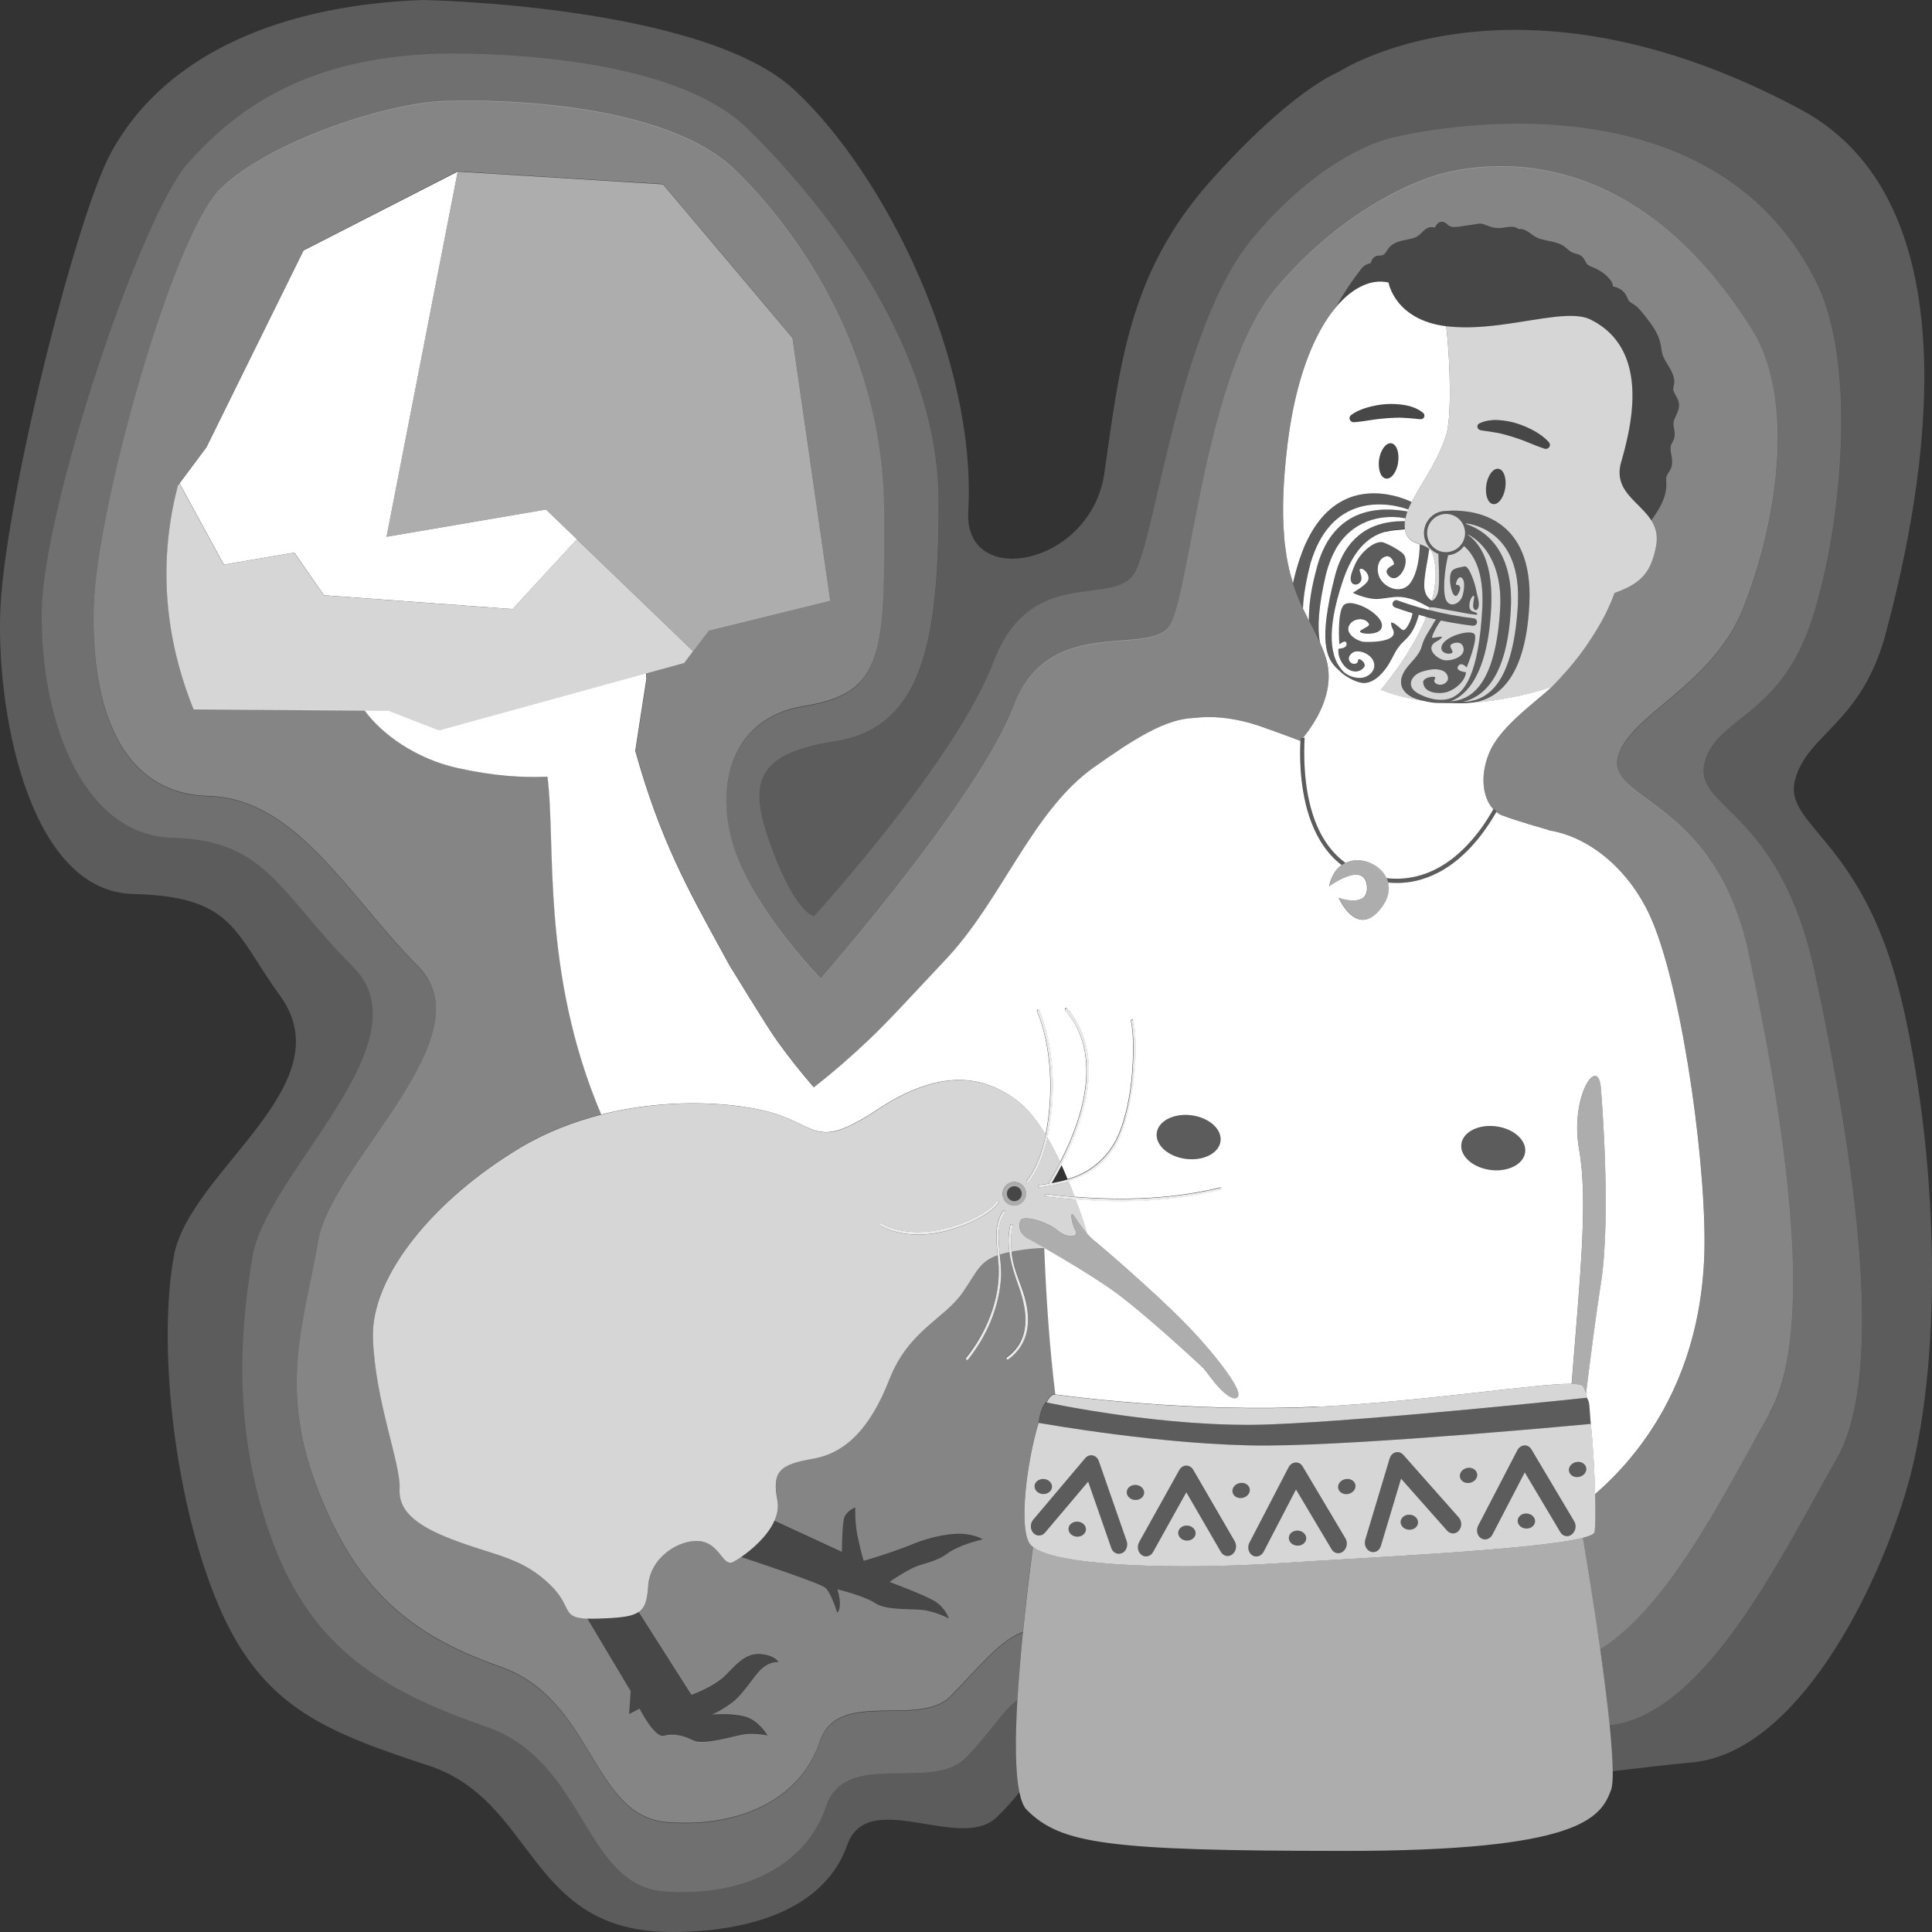 <svg viewBox="0 0 300 300" xmlns="http://www.w3.org/2000/svg"><rect x="0" y="0" width="300" height="300" fill="#333333" stroke="none"/><g fill="#fff"><path d="m 295.46 156.11 c -5.86 -25.82 -18.54 -27.73 -16.74 -34.94 s 10.34 -8.74 14.08 -22.74 c 4.59 -17.18 15.8 -65.9 -13.22 -81.45 -44.56 -23.87 -71.81 -5.76 -71.81 -5.76 s -7.12 2.67 -19.82 16.91 -14.08 28.78 -16.47 45.36 c -2.07 14.36 -21.82 18.15 -21.13 5.93 1.33 -23.5 -12.79 -52.24 -27 -65.46 s -57.64 -13.96 -57.64 -13.96 c -20.98 .71 -39.85 7.8 -48.5 23.76 -5.53 10.22 -16.79 55.24 -17.19 71.84 s 4.99 42.84 20.66 43.22 15.65 5.92 22.82 15.81 c 10.09 13.92 -14.09 27.21 -16.5 40.4 s -.26 36.19 6.32 52.76 c 6.72 16.93 16.4 20.85 33.21 26.36 s 15.28 25.96 37.92 25.85 c 13.64 -.07 23.89 -4.38 27.1 -13.49 s 17.56 1.16 23.24 -4.35 c 1.5 -1.45 2.6 -2.74 3.51 -3.87 -.64 -3.13 -.65 -8.3 -.31 -14.28 -2.33 1.65 -4.11 4.95 -7.98 8.93 -5.26 5.39 -18.73 -1.37 -21.7 7.55 -2.97 8.93 -12.5 14.15 -25.11 13.22 s -12.13 -20.2 -27.71 -25.59 -26.81 -11.88 -33.04 -28.47 c -6.09 -16.23 -5.43 -31.7 -3.2 -44.62 s 27.18 -33.29 15.63 -44.86 c -11.54 -11.57 -13.46 -19.69 -27.98 -20.06 s -20.77 -19.27 -20.39 -35.53 c .37 -16.26 15.33 -60.94 22.68 -69.23 8.05 -9.09 19.08 -16.31 38.52 -17.01 0 0 35.24 -1.3 48.41 11.64 s 29.54 34.61 29.64 57.67 -2.96 35.39 -16.13 37.46 -13.3 7.2 -9.59 17.05 6.39 10.1 6.39 10.1 22.1 -24.22 27.85 -39.45 18.51 -8.5 21.84 -13.71 c 3.34 -5.21 6.77 -38.33 18.54 -52.28 s 21.92 -15.52 21.92 -15.52 48.12 -12.26 65.44 22.42 c 6.76 13.53 3.63 40.29 -.97 53.44 -5.01 14.32 -14.69 14.32 -16.36 21.38 -1.67 7.07 11.69 7.11 17.12 32.4 s 11.55 61.4 3.39 75.61 c -8.15 14.18 -20.21 39.78 -35.25 41.35 .28 2.8 .47 5.28 .48 7.13 4.86 -.58 9.12 -1.07 12.3 -1.36 16.27 -1.52 28.8 -26.58 33.47 -42.92 5.25 -18.39 5.12 -48.81 -.73 -74.63 z" opacity=".2"/><path d="m 147.67 263.39 c -4.94 5.09 -17.6 -1.3 -20.39 7.13 s -11.74 13.36 -23.6 12.49 c -11.85 -.88 -11.4 -19.08 -26.04 -24.18 -14.64 -5.09 -22.77 -12.67 -28.62 -28.34 -5.73 -15.33 -1.71 -25.44 .39 -37.64 s 26.36 -31.82 15.51 -42.75 -18.9 -26.1 -32.54 -26.45 c -13.65 -.35 -18.2 -13.71 -17.85 -29.07 s 12.25 -57.68 19.59 -65.09 c 7.35 -7.41 26.74 -13.9 35.97 -13.76 0 0 31.9 -1.31 44.27 10.92 12.38 12.23 22.83 31.02 22.92 52.8 s .09 28.24 -12.28 30.2 c -12.38 1.95 -14.12 13.9 -10.63 23.21 s 13.07 19.15 13.07 19.15 24.58 -27.97 29.98 -42.36 c 5.4 -14.38 21.09 -7.52 24.23 -12.45 s 5.42 -39.18 16.48 -52.35 c 11.06 -13.18 23.35 -17.04 23.35 -17.04 s 28.45 -12 50.68 23.61 c 6.31 10.11 4.35 28.37 -1.46 43.05 -4.84 12.21 -17.94 16.61 -19.51 23.28 -1.57 6.68 15.25 6.5 20.35 30.39 s 10.85 58.01 3.18 71.43 c -6.37 11.15 -15.29 29.75 -26.25 36.54 .57 4.03 1.11 8.18 1.47 11.79 15.04 -1.57 27.11 -27.17 35.25 -41.35 8.16 -14.21 2.04 -50.32 -3.39 -75.61 s -18.79 -25.34 -17.12 -32.4 c 1.67 -7.07 11.34 -7.06 16.36 -21.38 4.6 -13.15 7.73 -39.9 .97 -53.44 -17.33 -34.68 -65.44 -22.42 -65.44 -22.42 s -10.15 1.58 -21.92 15.52 c -11.77 13.95 -15.2 47.07 -18.54 52.28 s -16.09 -1.51 -21.84 13.71 c -5.75 15.23 -27.85 39.45 -27.85 39.45 s -2.68 -.25 -6.39 -10.1 -3.58 -14.99 9.59 -17.05 c 13.17 -2.07 16.22 -14.4 16.13 -37.46 -.1 -23.06 -16.47 -44.72 -29.64 -57.67 -13.17 -12.94 -48.41 -11.64 -48.41 -11.64 -19.44 .7 -30.47 7.92 -38.52 17.01 -7.35 8.29 -22.3 52.97 -22.68 69.23 -.37 16.26 5.87 35.16 20.39 35.53 s 16.44 8.49 27.98 20.06 -13.4 31.94 -15.63 44.86 -2.9 28.39 3.2 44.62 c 6.23 16.59 17.46 23.08 33.04 28.47 s 15.1 24.66 27.71 25.59 22.14 -4.29 25.11 -13.22 16.44 -2.16 21.7 -7.55 c 3.88 -3.98 5.65 -7.28 7.98 -8.93 .19 -3.33 .49 -6.9 .86 -10.51 -3.44 1.15 -6.75 5.34 -11.16 9.89 z" opacity=".3"/><path d="m 274.72 219.57 c -6.37 11.15 -15.29 29.75 -26.25 36.54 -1.12 -7.91 -2.37 -15.34 -2.7 -17.31 1.11 -.29 1.77 -.6 1.82 -.92 .14 -.74 .17 -3.01 .11 -5.87 7.08 -6.15 16 -17.52 16.92 -36.23 .63 -12.8 -3.1 -40.99 -8.03 -52.72 -3.26 -7.78 -9.59 -13.06 -15.96 -14.11 -.09 -.04 -.18 -.08 -.28 -.12 -.02 -.01 -4.31 -1.17 -7.15 -2.24 -.31 -.13 -.58 -.3 -.84 -.49 .01 -.03 .03 -.05 .04 -.08 -.16 -.15 -.31 -.3 -.45 -.45 -.02 .04 -.04 .07 -.07 .11 -1.84 -1.92 -2.07 -5.73 -.47 -9.15 1.87 -4.01 7.57 -7.9 9.49 -9.82 .48 -.47 .94 -.96 1.37 -1.43 .32 -.33 .62 -.68 .91 -1.01 .19 -.22 .39 -.43 .57 -.67 .86 -1.01 1.61 -1.98 2.28 -2.91 .33 -.46 .64 -.92 .92 -1.36 .64 -.95 1.16 -1.83 1.62 -2.63 .16 -.29 .31 -.57 .46 -.85 .12 -.22 .23 -.44 .34 -.66 0 -.03 .01 -.06 .03 -.07 .15 -.3 .28 -.57 .38 -.82 .25 -.51 .43 -.95 .56 -1.29 .04 -.11 .08 -.21 .12 -.32 .01 -.01 .02 -.02 .03 -.04 .04 -.1 .06 -.19 .09 -.26 .01 -.04 .04 -.09 .05 -.13 .04 -.12 .06 -.18 .06 -.18 .23 -.08 .44 -.16 .66 -.24 3.71 -1.44 5.04 -3.22 5.78 -6.89 .35 -1.73 -.03 -3.03 -.73 -4.14 .93 -1.31 1.87 -2.7 2.21 -4.29 .08 -.36 .13 -.74 .14 -1.1 .01 -.4 -.06 -.82 -.02 -1.22 .04 -.33 .22 -.6 .4 -.88 .2 -.31 .39 -.65 .46 -1.02 .14 -.65 0 -1.29 -.12 -1.94 -.11 -.59 -.14 -1.07 .16 -1.59 .19 -.32 .36 -.66 .4 -1.04 .05 -.41 -.01 -.81 -.09 -1.21 -.05 -.28 -.11 -.59 -.08 -.88 .04 -.32 .19 -.65 .32 -.94 .3 -.65 .62 -1.33 .52 -2.06 -.09 -.65 -.47 -1.14 -.74 -1.7 -.1 -.21 -.17 -.4 -.14 -.64 .05 -.34 .16 -.67 .16 -1.02 0 -.61 -.22 -1.18 -.48 -1.71 -.52 -1.03 -1.32 -1.92 -1.48 -3.09 -.1 -.73 -.21 -1.43 -.49 -2.12 -.27 -.66 -.61 -1.26 -1.01 -1.84 -.46 -.67 -.96 -1.3 -1.47 -1.93 -.25 -.3 -.51 -.62 -.8 -.88 -.33 -.31 -.7 -.51 -1.07 -.76 -.29 -.18 -.38 -.45 -.51 -.75 -.17 -.38 -.38 -.73 -.69 -1.01 -.43 -.37 -.97 -.62 -1.53 -.69 .01 -.44 -.23 -.84 -.52 -1.18 -.72 -.85 -1.65 -1.43 -2.67 -1.84 -.23 -.09 -.47 -.18 -.67 -.33 -.18 -.13 -.27 -.31 -.37 -.5 -.25 -.49 -.54 -.9 -1.06 -1.11 -.45 -.18 -.94 -.22 -1.34 -.51 -.45 -.33 -.82 -.75 -1.33 -1.01 -.97 -.49 -2.06 -.57 -3.09 -.85 -.5 -.13 -.93 -.33 -1.36 -.63 -.4 -.28 -.79 -.61 -1.24 -.81 -.33 -.14 -.69 -.21 -1.04 -.16 -.71 -.7 -2.11 -.15 -2.97 -.15 -.65 0 -1.3 -.14 -1.89 -.4 -.32 -.14 -.64 -.27 -1 -.29 -.37 -.01 -.76 .08 -1.13 .14 -.72 .11 -1.43 .22 -2.15 .32 -.53 .07 -1.21 .17 -1.67 -.17 -.26 -.19 -.44 -.44 -.77 -.54 s -.69 -.02 -.95 .23 c -.17 .16 -.29 .38 -.4 .6 -.01 .01 -.01 .02 -.01 .02 -.17 -.01 -.33 -.04 -.5 -.05 -1.1 -.04 -1.58 1.14 -2.44 1.53 -.87 .4 -1.85 .41 -2.75 .73 -.46 .16 -.9 .39 -1.27 .74 s -.57 .86 -.94 1.21 c -.31 .29 -.83 .14 -1.23 .28 -.3 .11 -.53 .33 -.67 .62 -.06 .12 -.09 .25 -.15 .38 0 .02 -.03 .07 -.05 .11 -.01 0 -.03 .01 -.07 .02 -.33 .07 -.64 .18 -.91 .39 -.29 .23 -.51 .52 -.74 .82 -.5 .65 -.98 1.31 -1.45 1.99 -.71 1.03 -1.37 2.11 -1.99 3.21 -.03 .04 -.06 .09 -.08 .13 -.3 .39 -.57 .77 -.82 1.12 -.59 .79 -1.17 1.68 -1.72 2.68 -.06 .1 -.12 .2 -.16 .27 -.05 .1 -.1 .19 -.15 .29 -2.15 4.09 -3.92 9.8 -4.82 17.32 -.72 5.85 -.81 10.35 -.52 13.96 .03 .56 .08 1.1 .15 1.61 .13 1.1 .29 2.11 .49 3.03 .11 .54 .22 1.07 .36 1.56 .12 .45 .25 .89 .39 1.31 .45 1.44 .98 2.7 1.53 3.87 .16 .32 .31 .64 .46 .95 .1 .2 .2 .39 .3 .6 .06 .11 .11 .21 .16 .32 .04 .07 .08 .14 .11 .2 .38 .75 .75 1.47 1.11 2.22 .04 .07 .07 .14 .11 .22 .09 .19 .19 .39 .28 .6 .04 .1 .08 .19 .13 .28 0 .01 .01 .03 .01 .04 .12 .25 .23 .52 .33 .79 .03 .08 .07 .15 .1 .22 .13 .34 .26 .7 .39 1.06 .07 .21 .13 .42 .19 .64 v .01 c .05 .18 .09 .35 .13 .53 .02 .07 .03 .15 .04 .22 .02 .12 .04 .24 .06 .36 .28 1.94 -.06 3.81 -.69 5.52 q 0 .01 -.01 .03 c -.78 2.12 -2.04 3.97 -3.17 5.36 h -.38 v .16 c -.01 .08 -.01 .17 -.01 .26 -1.89 -.73 -6.01 -2.27 -7.7 -2.74 -3.26 -.93 -6.17 -1.15 -8.78 -.83 -4.4 .15 -9.14 3.1 -15.63 7.71 -9.61 6.81 -14.32 20.77 -23.15 29.99 l -6.49 6.93 c -1.74 1.83 -3.48 3.67 -5.3 5.39 -2.73 2.59 -5.56 5.06 -8.5 7.34 -2.02 -2.33 -3.97 -4.77 -5.82 -7.36 -1.45 -2.05 -7.29 -11.58 -7.29 -11.58 l -1.13 -2.09 c -2.61 -4.8 -5.01 -9.11 -7.25 -13.97 -2.23 -4.86 -4.3 -10.28 -6.24 -17.27 l 1.74 -11.17 c -.01 -.31 -.04 -.59 -.06 -.88 l 5.88 -1.62 1.38 -1.81 2.46 -3.24 18.84 -4.64 -5.87 -40.79 -20.09 -23.84 -31.9 -1.98 -23.93 12.26 -15.07 30.55 -4.18 5.6 -.24 .32 c -3.85 14.73 -.71 27 2.45 34.77 l 26.57 .18 c 2.66 3.7 8.02 7.53 14.43 8.96 5.55 1.23 10.17 1.53 13.96 1.34 1.35 10.35 -1.06 30.32 8.35 52.46 -4.32 1.1 -8.66 2.77 -12.71 5.2 -13.08 7.87 -23.09 19.73 -22.77 29.49 .32 9.77 4.36 19.57 4.15 23.38 -.22 3.82 3.22 6.11 9.26 8.3 s 9.88 2.58 14.01 6.54 c 3.7 3.53 1.69 5.2 5.84 5.35 l 6.76 11.32 -.25 3.55 1.62 -.84 s 2.35 4.61 3.77 4.2 c 1.42 -.39 2.92 -.1 4.54 .71 s 6.14 -.63 7.84 -.91 c 1.71 -.27 3.72 .16 3.72 .16 s -1.33 -2.32 -3.47 -2.92 -5.22 -.32 -5.22 -.32 .99 -.3 2.98 -1.71 3.47 -4.21 4.81 -5.42 2.57 -1 2.57 -1 -.23 -.9 -2.41 -1.23 c -2.19 -.33 -3.59 .94 -5.51 2.99 -1.91 2.06 -5.57 3.31 -5.57 3.31 l -8.21 -12.9 c 1.05 -.71 1.36 -1.93 1.52 -4.12 .32 -4.43 4.86 -7.22 7.99 -6.89 3.13 .31 3.57 4.03 5.19 3.24 .29 -.14 .72 -.4 1.23 -.75 3.13 1.04 12.33 4.12 13.09 4.79 .91 .82 1.84 3.88 1.84 3.88 .92 -.95 .02 -3.65 .02 -3.65 s 4.18 1.02 5.86 2.14 5.12 .86 7.22 1.05 c 2.1 .2 4.23 1.34 4.23 1.34 s -.56 -1.71 -2.23 -2.71 c -1.68 -.99 -6.98 -2.96 -6.98 -2.96 s 1.54 -1.11 3.34 -2.04 c 1.8 -.94 3.64 -.92 5.61 -2.36 1.98 -1.45 5.5 -2.2 5.5 -2.2 s -.53 -.5 -2.45 -.8 -5.29 .24 -8.48 1.56 c -3.18 1.31 -7.54 2.57 -7.54 2.57 s -.48 -1.57 -.94 -3.78 -.37 -4.51 -.37 -4.51 -1.46 .53 -1.75 1.75 c -.3 1.23 -.32 5.14 -.32 5.14 l -10.48 -4.84 c .47 -1.04 .69 -2.15 .47 -3.26 -.86 -4.47 .38 -5.53 5.5 -6.42 5.11 -.89 8.94 -4.73 11.91 -12.35 2.98 -7.62 8.53 -9.33 11.42 -13.53 2.16 -3.14 2.53 -4.73 5.39 -5.74 .06 .63 .12 1.23 .15 1.8 .22 5.06 -1.92 10.23 -5.04 14.11 -.15 .19 .12 .46 .27 .27 2.89 -3.6 4.85 -8.13 5.13 -12.79 .07 -1.1 -.07 -2.29 -.2 -3.5 .44 -.13 .93 -.26 1.49 -.38 .24 1.8 .82 3.56 1.44 5.3 1.39 3.9 1.95 8.28 -1.8 11.01 -.19 .15 0 .48 .19 .33 3.25 -2.36 3.57 -6.01 2.55 -9.67 -.62 -2.2 -1.68 -4.23 -1.99 -6.51 -.02 -.17 -.03 -.35 -.05 -.52 .53 -.11 1.09 -.2 1.74 -.3 1.29 -.17 2.41 -.25 3.39 -.26 .29 7.73 .83 15.56 1.72 22.77 -.1 -.02 -.17 -.02 -.17 -.02 h -.06 c -.37 0 -.79 .44 -1.2 1.21 0 0 -.23 .05 -.64 .91 -.2 .42 -.35 1 -.45 1.45 -.09 .46 -.14 .82 -.14 .82 -1.83 6.02 -3.15 16.36 -1.31 18.82 .11 .15 .26 .29 .43 .42 -.55 4.21 -1.1 8.8 -1.56 13.32 -3.43 1.16 -6.74 5.34 -11.16 9.89 -4.94 5.1 -17.6 -1.29 -20.39 7.14 -2.79 8.44 -11.74 13.36 -23.6 12.49 -11.85 -.88 -11.4 -19.09 -26.04 -24.18 s -22.77 -12.67 -28.62 -28.34 c -5.72 -15.33 -1.71 -25.43 .39 -37.63 2.1 -12.21 26.36 -31.82 15.51 -42.75 -10.84 -10.94 -18.89 -26.09 -32.54 -26.45 -13.64 -.35 -18.19 -13.72 -17.84 -29.08 s 12.24 -57.68 19.59 -65.09 c 7.35 -7.4 26.74 -13.9 35.98 -13.76 0 0 31.89 -1.31 44.26 10.92 12.38 12.23 22.83 31.02 22.92 52.8 .09 21.79 .09 28.24 -12.28 30.2 -12.38 1.96 -14.12 13.9 -10.64 23.21 3.49 9.3 13.08 19.15 13.08 19.15 s 24.57 -27.98 29.97 -42.36 c 5.41 -14.38 21.09 -7.52 24.23 -12.45 3.14 -4.92 5.42 -39.18 16.48 -52.35 s 23.34 -17.04 23.34 -17.04 28.45 -12 50.68 23.62 c 6.31 10.11 4.36 28.37 -1.45 43.05 -4.84 12.22 -17.94 16.61 -19.51 23.28 s 15.25 6.5 20.35 30.39 10.85 58 3.18 71.43 z" opacity=".4"/><path d="m 204.52 218.45 c 17.22 -.88 34.15 -3.65 39.52 -3.57 1.32 -16.66 2.57 -28.54 1.16 -36.42 -1.47 -8.23 3.02 -14.84 3.39 -9.41 0 0 1.68 19.58 0 30.22 -.67 4.24 -1.53 10.79 -2.32 17.14 .05 .19 .1 .41 .15 .63 s .33 .24 .41 1.66 .19 2.4 .19 2.4 c .36 3.36 .58 7.53 .66 10.91 7.08 -6.14 16.01 -17.52 16.93 -36.23 .63 -12.8 -3.11 -40.99 -8.03 -52.72 -3.26 -7.78 -9.6 -13.06 -15.96 -14.11 -.1 -.04 -.19 -.08 -.28 -.11 -.02 -.02 -4.31 -1.18 -7.15 -2.25 -.31 -.13 -.58 -.3 -.84 -.5 0 0 -.01 .01 -.01 .01 -.05 .08 -.1 .16 -.14 .25 t 0 0 c -.06 .1 -.11 .19 -.17 .28 -1 1.69 -2.37 3.65 -4.11 5.41 -.05 .05 -.1 .1 -.14 .14 -.4 .39 -.81 .78 -1.25 1.15 -1.92 1.62 -4.2 2.93 -6.87 3.49 -.75 .16 -1.52 .25 -2.33 .28 -.58 .02 -1.18 0 -1.8 -.06 .22 .84 .15 1.78 -.31 2.76 -.14 .29 -.31 .59 -.52 .89 -1.15 1.63 -2.23 2.17 -3.16 2.14 -2.21 -.08 -3.67 -3.42 -3.67 -3.42 s 4.48 1.64 4.4 -1.55 c -.02 -.85 -.26 -1.38 -.61 -1.69 -.23 -.2 -.51 -.3 -.83 -.34 -.31 -.03 -.65 0 -1 .08 -.26 .06 -.52 .14 -.77 .24 -1.37 .52 -2.67 1.46 -2.67 1.46 .13 -.59 .31 -1.11 .53 -1.56 .08 -.16 .16 -.31 .25 -.46 .33 -.53 .72 -.95 1.16 -1.26 -1.22 -.94 -2.28 -2.12 -3.16 -3.52 -.04 -.06 -.08 -.12 -.11 -.18 -.75 -1.23 -1.33 -2.55 -1.78 -3.92 -.82 -2.51 -1.19 -5.13 -1.33 -7.48 -.09 -1.55 -.07 -2.98 -.02 -4.18 -1.89 -.72 -6.01 -2.26 -7.69 -2.74 -3.26 -.92 -6.17 -1.15 -8.79 -.83 -4.4 .14 -9.14 3.1 -15.63 7.7 -9.61 6.82 -14.32 20.78 -23.15 30 l -6.5 6.93 c -1.73 1.83 -3.48 3.67 -5.3 5.39 -2.73 2.59 -5.56 5.06 -8.5 7.34 -2.02 -2.33 -3.97 -4.77 -5.81 -7.36 -1.46 -2.04 -7.29 -11.58 -7.29 -11.58 l -1.14 -2.09 c -5.23 -9.58 -9.59 -17.25 -13.49 -31.23 l 1.73 -11.17 c -.01 -.31 -.03 -.59 -.05 -.87 l -32.13 8.85 -7.89 -3.05 -3.68 -.03 c 2.65 3.7 8.02 7.53 14.43 8.95 5.54 1.23 10.17 1.53 13.96 1.34 1.35 10.35 -1.06 30.32 8.35 52.46 9.65 -2.44 19.2 -2 25.15 -.63 8.62 1.98 7.65 6.52 17.68 -.11 10.03 -6.64 16.71 -5.24 21.81 -1.37 1.63 1.24 3.09 3.13 4.36 5.22 .35 -1.71 .55 -3.44 .65 -5.01 .3 -4.66 -.21 -9.77 -1.98 -14.14 -.09 -.23 .28 -.33 .37 -.1 1.89 4.67 2.37 10.2 1.92 15.16 -.13 1.45 -.34 3.01 -.68 4.56 .73 1.25 1.39 2.54 1.98 3.8 3.78 -7.31 6.51 -16.93 .79 -23.59 -.16 -.19 .11 -.46 .27 -.27 5.92 6.89 3.06 16.8 -.86 24.29 .35 .77 .67 1.51 .96 2.22 .62 -.19 1.23 -.4 1.83 -.67 2.95 -1.35 5.16 -3.77 6.31 -6.82 1.43 -3.78 1.96 -8.13 2.02 -12.16 .02 -1.62 0 -3.31 -.33 -4.9 -.05 -.24 .32 -.34 .37 -.1 .29 1.4 .34 2.87 .35 4.29 .02 3.19 -.38 6.38 -1.07 9.49 -.64 2.9 -1.58 5.67 -3.66 7.85 -1.6 1.68 -3.57 2.69 -5.68 3.34 .37 .9 .68 1.71 .94 2.42 7.55 .6 15.27 .36 22.6 -1.44 .24 -.06 .34 .31 .1 .37 -7.31 1.79 -15.02 2.05 -22.55 1.46 .22 .6 .41 1.1 .54 1.45 .49 1.27 .93 2.75 1.25 3.89 .34 .38 .68 .74 1.02 1.01 1.4 1.13 9.32 7.94 14 12.69 s 8.9 10.28 8.48 11.47 c -.41 1.19 -2.36 -.34 -3.87 -2.29 l -1.51 -1.95 s -9.36 -8.78 -14.38 -12.29 c -3.37 -2.35 -7.71 -4.9 -10.38 -6.43 0 0 0 0 -.01 0 .29 7.73 .83 15.56 1.72 22.76 1.91 .26 21.66 2.85 40.59 1.88 z m 22.4 -40.8 c .24 -1.87 2.65 -3.1 5.38 -2.75 s 4.76 2.15 4.52 4.02 -2.65 3.1 -5.38 2.75 -4.76 -2.15 -4.52 -4.02 z m -42.78 2.3 c -2.73 -.35 -4.76 -2.15 -4.52 -4.02 s 2.65 -3.1 5.38 -2.75 4.76 2.15 4.52 4.02 -2.65 3.1 -5.38 2.75 z"/><path d="m 236.82 178.93 c .24 -1.87 -1.79 -3.67 -4.52 -4.02 s -5.14 .88 -5.38 2.75 1.79 3.67 4.52 4.02 5.14 -.88 5.38 -2.75 z" opacity=".2"/><path d="m 185 173.18 c -2.73 -.35 -5.14 .88 -5.38 2.75 s 1.79 3.67 4.52 4.02 5.14 -.88 5.38 -2.75 -1.79 -3.67 -4.52 -4.02 z" opacity=".2"/><path d="m 45.71 85.8 l 4.59 6.63 29.3 2.15 9.98 -10.84 -4.8 -4.62 -24.76 4.23 11.05 -56.7 -23.94 12.25 -15.07 30.55 -4.18 5.6 6.88 12.62 z"/><path d="m 84.78 79.12 l 4.8 4.62 18.04 17.38 2.46 -3.23 18.84 -4.64 -5.87 -40.79 -20.09 -23.83 -31.89 -1.98 -11.05 56.7 z" opacity=".6"/><path d="m 68.23 113.41 l 32.13 -8.85 5.88 -1.62 1.38 -1.82 -18.05 -17.38 s -9.98 10.85 -9.98 10.85 l -29.3 -2.15 -4.6 -6.63 -10.95 1.87 -6.88 -12.62 -.24 .33 c -3.85 14.72 -.7 27 2.45 34.77 l 26.57 .19 3.68 .03 7.89 3.05 z" opacity=".8"/><path d="m 249.95 267.89 c -.37 -3.61 -.9 -7.76 -1.47 -11.79 -1.12 -7.92 -2.37 -15.35 -2.7 -17.31 -7.23 1.88 -34.18 3.08 -47.3 3.94 -14.5 .96 -34.14 .61 -38.08 -2.55 -.55 4.21 -1.1 8.79 -1.56 13.32 -.36 3.61 -.66 7.18 -.86 10.51 -.35 5.98 -.34 11.15 .31 14.28 .27 1.3 .64 2.25 1.15 2.75 5.29 5.29 12.48 6.35 49.17 6.37 s 39.93 -5.1 41.55 -9.45 c .2 -.54 .28 -1.56 .27 -2.94 -.02 -1.84 -.2 -4.33 -.48 -7.13 z" opacity=".6"/><path d="m 248.6 169.06 c -.37 -5.43 -4.86 1.18 -3.39 9.41 1.4 7.88 .16 19.76 -1.16 36.42 .84 .01 1.41 .09 1.64 .27 .21 .16 .41 .61 .59 1.26 .8 -6.35 1.66 -12.9 2.32 -17.14 1.68 -10.63 0 -30.22 0 -30.22 z" opacity=".6"/><path d="m 232.94 94.55 c .15 -2.55 -.17 -4.62 -.74 -6.28 -.9 -2.6 -2.42 -4.19 -3.79 -5.03 -.16 -.1 -.31 -.18 -.46 -.26 v .07 c .33 .24 .65 .52 .95 .84 .36 .38 .69 .81 1 1.32 1.13 1.88 1.84 4.72 1.65 9.01 -.48 10.72 -3.99 13.87 -6.39 14.7 2.77 -.17 7.04 -1.78 7.78 -14.37 z" opacity=".8"/><path d="m 256.17 80.45 c -.15 -.22 -.32 -.43 -.49 -.63 -.12 -.14 -.25 -.28 -.37 -.42 -2 -2.18 -4.68 -3.92 -3.56 -7.71 .07 -.22 .14 -.45 .19 -.69 .07 -.24 .15 -.49 .21 -.75 .09 -.33 .19 -.69 .27 -1.07 1.52 -6.09 2.65 -15.71 -5.63 -19.65 -2.62 -1.14 -7.45 .02 -12.78 .77 -2.96 .42 -6.07 .71 -9.04 .4 -.14 -.01 -.27 -.03 -.4 -.05 .68 5.97 .83 14.41 -.03 16.99 -.83 2.47 -1.97 4.54 -3.06 6.38 -.92 1.55 -1.8 2.93 -2.43 4.23 l -.21 .44 c -.1 .24 -.2 .47 -.28 .7 -.02 .04 -.03 .07 -.04 .11 -.06 .18 -.12 .36 -.17 .54 -.02 .11 -.05 .24 -.1 .47 h -.01 c -.1 .5 -.14 .99 -.1 1.49 0 .04 .01 .08 .01 .1 .04 .37 .13 .67 .25 .93 .07 .15 .16 .28 .25 .4 .45 .56 1.13 .83 1.8 1.07 .55 .2 1.09 .39 1.48 .72 .22 .19 .39 .42 .5 .73 .76 2.29 .58 4.83 -.11 7.33 .04 .02 .92 -.27 1.07 -1.93 .16 -1.77 0 -3.57 -.03 -5.34 -1.6 -.59 -2.55 -2.31 -2.15 -4.02 .31 -1.34 1.37 -2.32 2.63 -2.58 .2 -.04 .41 -.07 .63 -.07 .26 -.02 .58 -.04 .96 -.05 3.72 -.07 12.68 1.14 12.05 14.43 -.02 .5 -.06 .98 -.09 1.45 -.89 11.23 -5.62 13.54 -8.97 13.97 4.59 -.28 8.9 -1.29 12.48 -2.42 .48 -.48 .94 -.96 1.37 -1.43 .32 -.34 .62 -.68 .91 -1.01 .2 -.23 .39 -.43 .57 -.66 .86 -1.01 1.61 -1.98 2.28 -2.92 .33 -.46 .65 -.92 .92 -1.36 .64 -.95 1.16 -1.83 1.62 -2.63 .16 -.29 .31 -.57 .46 -.84 .12 -.23 .23 -.45 .34 -.66 .01 -.03 .01 -.06 .03 -.07 .15 -.3 .28 -.57 .38 -.82 .25 -.52 .43 -.95 .56 -1.29 .04 -.12 .08 -.22 .12 -.32 0 -.02 .02 -.03 .03 -.04 .04 -.1 .06 -.19 .09 -.27 .01 -.05 .04 -.09 .05 -.13 .04 -.12 .06 -.18 .06 -.18 .23 -.08 .45 -.16 .66 -.25 3.71 -1.44 5.04 -3.21 5.78 -6.9 .36 -1.73 -.02 -3.03 -.72 -4.14 -.01 -.01 -.01 -.02 -.02 -.03 -.07 -.11 -.14 -.21 -.22 -.32 z m -22.44 -4.64 c -.25 1.51 -1.1 2.61 -1.91 2.46 s -1.26 -1.5 -1.02 -3.01 c .25 -1.51 1.1 -2.61 1.91 -2.46 s 1.26 1.5 1.02 3.01 z m 6.91 -6.54 c -.1 .33 -.47 .5 -.81 .4 l -.02 -.01 c -.88 -.28 -1.68 -.62 -2.48 -.94 -.8 -.34 -1.61 -.62 -2.42 -.88 -.81 -.25 -1.63 -.49 -2.45 -.64 l -1.23 -.2 c -.21 -.03 -.41 -.05 -.63 -.09 -.21 -.03 -.42 -.05 -.65 -.1 l -.08 -.02 c -.16 -.04 -.3 -.14 -.39 -.29 -.15 -.28 -.05 -.61 .23 -.75 .22 -.11 .46 -.2 .7 -.28 .24 -.06 .49 -.13 .74 -.17 .25 -.03 .5 -.06 .75 -.08 .25 0 .5 -.01 .75 .01 .99 .06 1.98 .23 2.91 .53 .94 .29 1.83 .69 2.68 1.15 .84 .47 1.64 1.04 2.28 1.77 .14 .16 .19 .38 .13 .59 z" opacity=".8"/><path d="m 220.08 108.57 c -2.1 -.66 -3.33 -2.29 -1.92 -4.48 .86 -1.33 2.21 -2.21 2.64 -3.82 .37 -1.39 1.23 -2.42 1.89 -3.65 .1 -.19 .21 -.33 .31 -.44 -.51 -.12 -1.03 -.24 -1.54 -.38 -1.07 2.68 -2.56 5.19 -3.9 7.17 -.2 .3 -.41 .59 -.6 .86 -1.43 2.04 -2.56 3.3 -2.56 3.3 2.06 .81 4.16 1.34 6.24 1.66 .18 .03 .36 .06 .53 .08 -.38 -.09 -.75 -.2 -1.09 -.31 z" opacity=".8"/><path d="m 235.69 93.76 c .02 -.28 .02 -.55 .03 -.82 .21 -11.13 -8.11 -11.68 -8.11 -11.68 .02 .04 .03 .07 .05 .11 3.02 1.02 6.36 3.75 6.9 10.04 .08 .95 .1 1.98 .04 3.11 -.56 10.9 -4.42 13.75 -7.48 14.47 2.97 -.1 7.83 -1.48 8.58 -15.21 z" opacity=".8"/><path d="m 228.9 96.02 c .31 .04 .5 .42 .43 .7 -.08 .33 -.39 .47 -.7 .43 -.55 -.06 -1.09 -.14 -1.64 -.22 -1.09 -.16 -2.17 -.35 -3.25 -.58 -.55 .64 -1.51 2.51 -1.36 2.69 .07 .07 1.04 -.19 1.57 -.17 -.19 .29 -.46 .51 -.78 .66 -2.01 .97 -.26 2.63 .97 2.96 .91 .24 3.31 -.35 3.13 -1.77 -.17 -1.35 -1.62 -.93 -1.93 -.66 -.31 .26 -.03 .52 .19 1.07 .24 .62 -2.11 .52 -1.66 -.83 .52 -1.56 4.5 -2.6 5.08 -1.83 .57 .75 -1.2 5.16 -1.21 5.16 0 0 -.84 -.98 -1.33 -.19 s 1.23 .95 1.23 .95 c -.18 1.44 -1.57 2.5 -2.64 2.95 -1.14 .49 -3.95 .46 -4.01 -1.42 -.02 -.81 2.3 -1.13 1.82 -.51 s .74 1.3 1.62 .65 .16 -1.58 -.11 -1.75 c -1.05 -.66 -2.38 -.37 -3.52 -.02 -1.6 .49 -2.55 2.2 -.75 3.3 1.2 .73 3.5 1.53 5.34 .78 1.96 -.86 4.24 -3.5 4.78 -13.99 .28 -5.5 -1.25 -8.24 -2.85 -9.6 -.57 .81 -1.47 1.34 -2.46 1.43 -.39 1.58 -.87 4.8 -.46 6.55 .41 1.78 2.27 1.16 2.7 -.25 .23 -.75 .52 -2.45 -.2 -2.84 -.38 -.21 -.81 .48 -.83 1.13 0 0 1.24 -.1 .31 1.46 -.81 1.37 -1.74 -2.78 -.87 -3.67 .44 -.44 1.4 -.51 1.89 -.64 .71 -.19 1.67 2.75 1.83 3.76 .13 .81 .64 2.02 .26 2.75 -.28 .54 -.81 .22 -.74 -.59 .07 -.82 .3 -1.34 .06 -1.36 -.25 -.02 -.79 1.01 -.62 1.87 .17 .85 1.37 .53 1.15 1.07 0 0 -.69 0 -2.44 -.36 -1.12 -.23 -1.91 -.32 -3.14 -.58 -1.5 -.32 -1.74 -.19 -1.75 -.19 -.04 .13 -.09 .25 -.14 .38 2.31 .6 4.65 1.04 7.02 1.32 z" opacity=".8"/><path d="m 226.22 80.33 c -.3 -.21 -.63 -.36 -1 -.45 -1.58 -.38 -3.17 .62 -3.55 2.21 -.37 1.6 .61 3.2 2.19 3.58 .14 .03 .27 .05 .4 .06 .03 0 .06 .01 .09 .01 .13 .01 .26 .01 .39 0 .01 0 .03 0 .04 -.01 .12 -.01 .24 -.03 .36 -.06 .03 -.01 .05 -.01 .08 -.02 .13 -.03 .25 -.07 .37 -.11 .02 -.01 .03 -.02 .05 -.02 .11 -.05 .22 -.1 .32 -.15 l .06 -.03 c .11 -.07 .22 -.14 .32 -.22 .02 -.01 .03 -.03 .05 -.04 .09 -.08 .18 -.16 .27 -.25 .01 -.01 .02 -.02 .03 -.03 .09 -.1 .17 -.2 .25 -.31 .01 -.01 .01 -.02 .02 -.02 .02 -.02 .03 -.05 .04 -.07 .03 -.04 .05 -.08 .08 -.12 .02 -.04 .05 -.08 .07 -.12 s .04 -.08 .06 -.12 c .02 -.05 .04 -.1 .07 -.16 .01 -.03 .03 -.07 .04 -.1 .03 -.09 .06 -.18 .08 -.27 .01 -.02 .01 -.04 .02 -.06 .06 -.24 .08 -.48 .08 -.71 0 -.33 -.07 -.65 -.17 -.95 -.02 -.05 -.03 -.09 -.05 -.14 -.21 -.53 -.58 -.99 -1.05 -1.32 z" opacity=".8"/><path d="m 215.13 82.56 c -2.13 .57 -4.78 2.23 -6.57 7.49 -2.82 8.29 -1.81 12.06 -.27 13.89 .05 .01 .09 .03 .14 .04 -.04 -.01 -.09 -.03 -.14 -.04 .03 .03 .05 .06 .07 .09 .01 0 .03 .01 .04 .01 -.01 0 -.03 -.01 -.04 -.01 .08 .09 .17 .18 .25 .27 .71 .67 1.9 1.08 2.87 .94 1.31 -.18 2.45 -1.47 1.68 -2.8 -.51 -.88 -1.79 -1.48 -2.78 -1.26 -.31 .07 -1.19 .65 -.87 1.39 .33 .74 1.37 .64 1.37 -.01 s 1.43 .42 .92 1.05 c -.85 1.04 -2.24 .74 -3.08 -.26 -.57 -.68 -1.04 -1.7 -.87 -2.63 0 0 1.34 .02 1.25 -.78 -.08 -.79 -1.12 .11 -1.12 .11 -.01 0 -.34 -4.57 .55 -5.94 1.12 -1.73 7.44 1.83 5.79 3.72 -.8 .91 -3.84 .56 -2.98 .03 .91 -.56 1.4 -.68 1.21 -1.02 -.56 -1.01 -2.38 -.9 -3.02 .2 -.79 1.34 1.26 2.54 2.23 2.62 1 .08 5.59 .06 4.51 -1.99 -.16 -.31 -.28 -.66 -.25 -1.01 .72 .03 1.52 1.18 1.9 1.18 .48 0 1.3 -1.66 1.42 -2.62 -.89 -.28 -1.78 -.56 -2.66 -.88 -.3 -.11 -.51 -.37 -.43 -.7 .07 -.28 .4 -.54 .7 -.43 .49 .18 .99 .34 1.48 .51 1.14 .38 2.29 .71 3.44 1.01 .04 -.13 .09 -.25 .14 -.38 -1.19 -.65 -1.98 -1.09 -2.99 -1.38 -2.1 -.61 -3.01 -.12 -5.07 .03 -1.44 .1 -3.71 -.82 -3.86 -.97 -.01 -.01 1.86 -1.06 2.29 -1.8 .49 -.86 -.55 -1.98 -1.05 -1.92 -.49 .06 -.01 .52 .07 1.4 s -.96 1.37 -1.45 .82 c -.58 -.66 .16 -2.16 .48 -2.92 .7 -1.65 3.07 -3.95 4.54 -3.33 .86 .36 2.03 .96 2.79 1.6 1.51 1.26 -.67 5.21 -2.19 3.44 -.83 -.97 .6 -1.44 .86 -1.66 .16 -.13 -.35 -1.56 -1.3 -1.25 -1.25 .41 -1.44 2.11 -.94 3.21 .81 1.78 3.55 2.74 4.86 .83 1.09 -1.58 1.39 -4.12 1.41 -5.92 -.67 -.24 -1.35 -.5 -1.8 -1.07 -.09 -.12 -.18 -.25 -.25 -.4 -.13 -.26 -.21 -.56 -.25 -.93 v .05 c -.6 .12 -1.72 .07 -3.04 .42 z"/><path d="m 202.57 114.83 c -.06 1.17 -.08 2.58 0 4.13 .12 2.32 .46 4.92 1.24 7.39 .43 1.38 1 2.71 1.75 3.93 .01 .02 .02 .03 .03 .05 .92 1.49 2.03 2.71 3.34 3.66 .52 -.25 1.08 -.39 1.64 -.41 .19 -.01 .38 -.01 .57 .01 1.74 .14 3.44 1.22 4.16 2.77 .69 .08 1.36 .1 2.01 .08 .91 -.03 1.77 -.15 2.6 -.35 2.23 -.53 4.18 -1.61 5.85 -2.95 .23 -.19 .46 -.38 .69 -.58 .46 -.41 .9 -.83 1.32 -1.27 1.65 -1.71 2.94 -3.6 3.89 -5.23 .01 -.01 .01 -.02 .02 -.03 t 0 0 c .06 -.11 .12 -.21 .18 -.32 .01 -.02 .02 -.03 .03 -.05 -1.84 -1.91 -2.07 -5.72 -.47 -9.15 1.87 -4.01 7.57 -7.9 9.49 -9.82 -3.58 1.14 -7.9 2.14 -12.48 2.42 -.84 .11 -1.59 .1 -2.17 .08 -.33 -.01 -.61 -.02 -.82 -.02 -.03 0 -.06 0 -.09 0 -.06 0 -.11 0 -.17 0 -.55 .01 -1.01 -.02 -1.35 -.02 -.07 0 -.14 .01 -.21 .01 h -.01 c -.08 0 -.15 -.01 -.21 -.01 -.74 .01 -1.51 -.12 -2.21 -.3 -.18 -.03 -.35 -.05 -.53 -.08 -2.08 -.32 -4.18 -.85 -6.24 -1.66 0 0 1.13 -1.26 2.56 -3.3 .19 -.27 .4 -.56 .6 -.86 1.34 -1.98 2.83 -4.5 3.9 -7.17 -.29 -.08 -.57 -.15 -.86 -.23 -.11 -.03 -.22 -.07 -.33 -.1 -.01 .11 -.03 .22 -.07 .34 -.49 1.59 -1 2.65 -2.24 3.78 -1.34 1.23 -1.6 2.47 -2.56 3.9 -.91 1.35 -2.54 3.03 -4.36 2.47 -.06 -.02 -.12 -.04 -.19 -.06 -.25 -.06 -.58 -.2 -.93 -.37 -.15 -.07 -.3 -.15 -.44 -.23 -.12 -.07 -.23 -.13 -.34 -.21 h -.01 c -.37 -.23 -.69 -.46 -.87 -.64 -.22 -.22 -.46 -.43 -.71 -.67 -.09 -.02 -.17 -.05 -.26 -.07 .09 .03 .18 .05 .26 .07 -.04 -.04 -.08 -.08 -.12 -.12 -.04 -.01 -.07 -.02 -.11 -.04 .04 .01 .07 .02 .1 .03 -1.42 -1.46 -2.78 -4.04 -.15 -14.18 .79 -3.05 2.13 -5.02 3.65 -6.28 1.13 -.95 2.36 -1.5 3.54 -1.82 .3 -.08 .6 -.15 .89 -.2 1.05 -.2 2.02 -.23 2.8 -.22 -.04 .16 -.03 .37 -.04 .55 v .28 c .01 .09 .01 .15 .02 .21 -.04 -.49 0 -.99 .1 -1.49 -.07 .02 -.81 -.14 -.96 -.14 h -.09 c -.33 -.04 -.84 -.08 -1.46 -.06 -.4 .02 -.85 .06 -1.34 .13 -1.76 .28 -3.93 1.08 -5.72 3.08 -.43 .48 -.83 1.03 -1.2 1.65 -.64 1.14 -1.2 2.5 -1.61 4.14 -1.14 4.87 -1.35 8.2 -.9 10.52 .01 .01 .01 .02 .01 .03 .12 .26 .23 .53 .33 .79 .03 .08 .06 .15 .09 .22 .14 .34 .27 .69 .39 1.05 .07 .21 .14 .42 .19 .63 0 .01 0 .01 .01 .02 .05 .18 .09 .36 .13 .53 .02 .08 .03 .15 .04 .22 .02 .12 .04 .24 .06 .36 .28 1.94 -.06 3.81 -.69 5.52 l -.01 .03 c -.79 2.12 -2.05 3.98 -3.17 5.37 h .23 c 0 .06 -.01 .13 -.01 .19 z m 4.15 -11.27 c .04 .01 .08 .03 .12 .04 -.04 -.01 -.08 -.02 -.12 -.04 -.02 -.01 -.03 -.01 -.05 -.02 .02 .01 .03 .01 .05 .02 z"/><path d="m 202.75 84.38 h .01 c 3.48 -7.64 9.06 -8.22 12.74 -7.59 .58 .1 1.11 .23 1.58 .36 1.3 .38 2.12 .81 2.12 .81 l -.15 .3 c .63 -1.3 1.51 -2.68 2.43 -4.23 1.09 -1.84 2.23 -3.91 3.06 -6.38 .86 -2.58 .71 -11.02 .03 -16.99 -8 -1 -8.96 -6.79 -8.96 -6.79 -1.43 -.34 -3 -.1 -4.6 .78 -.18 .1 -.37 .21 -.55 .32 -1 .64 -2.01 1.53 -2.99 2.69 -.05 .05 -.09 .11 -.14 .17 -.19 .23 -.39 .48 -.57 .73 -.59 .79 -1.17 1.69 -1.72 2.68 -.06 .1 -.11 .2 -.15 .28 -.05 .09 -.1 .19 -.15 .28 -2.15 4.09 -3.92 9.8 -4.83 17.32 -.71 5.84 -.81 10.35 -.52 13.95 .03 .56 .08 1.1 .15 1.61 .13 1.1 .29 2.11 .49 3.03 .11 .55 .23 1.07 .37 1.57 .12 .45 .25 .88 .38 1.3 .24 -1.15 .57 -2.39 1.02 -3.75 .3 -.89 .62 -1.71 .95 -2.46 z m 14.35 -12.53 c -.05 .33 -.14 .64 -.25 .93 -.28 .76 -.73 1.32 -1.21 1.49 -.15 .05 -.3 .07 -.46 .04 -.25 -.05 -.47 -.21 -.64 -.46 -.29 -.42 -.45 -1.07 -.44 -1.82 0 -.24 .02 -.48 .06 -.73 .01 -.09 .03 -.17 .05 -.26 0 -.01 0 -.01 0 -.02 .02 -.1 .05 -.2 .08 -.3 .15 -.51 .36 -.95 .62 -1.28 .34 -.44 .76 -.68 1.16 -.6 .34 .06 .61 .34 .8 .74 .04 .08 .07 .17 .1 .26 .05 .13 .08 .28 .11 .43 .09 .47 .1 1.01 0 1.58 z m -7.27 -7.42 c .78 -.57 1.68 -.93 2.6 -1.19 .26 -.07 .52 -.13 .78 -.19 .68 -.15 1.37 -.26 2.07 -.3 .98 -.07 1.97 0 2.95 .17 .25 .04 .49 .11 .73 .17 .24 .07 .48 .16 .72 .25 s .46 .22 .68 .33 c .22 .14 .43 .28 .62 .44 .24 .2 .27 .56 .07 .79 -.11 .13 -.28 .19 -.44 .19 h -.09 c -.23 0 -.44 -.04 -.65 -.06 -.22 -.01 -.42 -.04 -.63 -.06 l -1.25 -.09 c -.83 -.05 -1.68 -.01 -2.52 .05 -.26 .02 -.53 .05 -.8 .07 -.59 .05 -1.17 .12 -1.76 .22 -.86 .13 -1.71 .27 -2.62 .34 h -.02 c -.36 .03 -.67 -.23 -.71 -.57 -.02 -.22 .08 -.42 .25 -.55 z"/><path d="m 203.27 95.11 c .08 -1.78 .39 -3.85 1.04 -6.31 .47 -2.02 1.15 -3.63 1.95 -4.91 .18 -.29 .37 -.55 .56 -.8 2.19 -2.9 5.14 -3.79 7.71 -3.94 .13 -.01 .26 -.01 .39 -.02 .46 -.01 .91 -.01 1.34 .02 .89 .05 1.69 .16 2.33 .27 .08 -.23 .18 -.46 .28 -.7 l -.19 .4 s -.85 -.34 -2.16 -.58 c -.26 -.05 -.53 -.09 -.82 -.12 -.12 -.02 -.25 -.03 -.37 -.04 -.88 -.08 -1.88 -.09 -2.92 .07 -2.63 .4 -5.54 1.82 -7.57 5.65 -.5 .95 -.95 2.04 -1.33 3.31 -.75 2.83 -1.11 5.15 -1.19 7.07 .15 .32 .3 .64 .46 .95 .1 .2 .2 .4 .3 .6 .05 .11 .11 .21 .16 .32 -.01 -.39 .01 -.8 .03 -1.22 z"/><path d="m 222.33 93.27 c .69 -2.5 .87 -5.04 .11 -7.33 -.1 -.31 -.28 -.54 -.5 -.73 -.24 1.79 -.81 4.2 -.79 5.73 .01 1.09 .46 1.93 1.18 2.33 z"/><path d="m 237.39 95.16 c .04 -.47 .07 -.95 .09 -1.45 .63 -13.3 -8.33 -14.5 -12.05 -14.43 -.38 .01 -.7 .03 -.96 .05 -.21 0 -.42 .03 -.63 .07 -1.26 .27 -2.32 1.24 -2.63 2.58 -.4 1.71 .55 3.43 2.15 4.02 .04 1.76 .19 3.56 .03 5.34 -.15 1.66 -1.03 1.95 -1.07 1.93 -.72 -.41 -1.17 -1.24 -1.18 -2.33 -.02 -1.53 .55 -3.94 .79 -5.73 -.39 -.33 -.93 -.52 -1.48 -.72 -.02 1.79 -.33 4.33 -1.41 5.92 -1.31 1.91 -4.05 .95 -4.86 -.83 -.5 -1.1 -.31 -2.8 .94 -3.21 .94 -.31 1.45 1.12 1.3 1.25 -.26 .22 -1.69 .69 -.86 1.66 1.52 1.77 3.71 -2.18 2.19 -3.44 -.77 -.64 -1.94 -1.24 -2.79 -1.6 -1.46 -.62 -3.83 1.68 -4.54 3.33 -.32 .76 -1.06 2.26 -.48 2.92 .48 .55 1.53 .06 1.45 -.82 s -.56 -1.34 -.07 -1.4 1.53 1.06 1.05 1.92 c -.42 .75 -2.3 1.79 -2.29 1.8 .15 .14 2.42 1.07 3.86 .97 2.06 -.15 2.96 -.64 5.07 -.03 1.01 .29 1.8 .73 2.99 1.38 s 0 0 0 0 .25 -.12 1.75 .19 c 1.23 .26 2.02 .35 3.14 .58 1.75 .37 2.44 .36 2.44 .36 .22 -.55 -.98 -.22 -1.15 -1.07 s .37 -1.88 .62 -1.87 c .25 .02 .02 .54 -.06 1.36 -.07 .82 .46 1.13 .74 .59 .38 -.73 -.14 -1.94 -.26 -2.75 -.16 -1.01 -1.12 -3.95 -1.83 -3.76 -.49 .13 -1.45 .2 -1.89 .64 -.87 .89 .06 5.03 .87 3.67 .93 -1.56 -.31 -1.46 -.31 -1.46 .02 -.66 .44 -1.34 .83 -1.13 .72 .39 .43 2.09 .2 2.84 -.43 1.41 -2.29 2.02 -2.7 .25 -.41 -1.75 .08 -4.97 .46 -6.55 .99 -.1 1.89 -.62 2.46 -1.43 1.6 1.36 3.13 4.1 2.85 9.6 -.53 10.5 -2.82 13.14 -4.78 13.99 -1.84 .74 -4.14 -.05 -5.34 -.78 -1.8 -1.1 -.84 -2.81 .75 -3.3 1.14 -.35 2.47 -.63 3.52 .02 .27 .17 .99 1.11 .11 1.75 s -2.1 -.03 -1.62 -.65 -1.84 -.3 -1.82 .51 c .06 1.88 2.87 1.91 4.01 1.42 1.06 -.45 2.46 -1.51 2.64 -2.95 0 0 -1.72 -.16 -1.23 -.95 s 1.33 .19 1.33 .19 1.78 -4.41 1.21 -5.16 c -.58 -.77 -4.56 .28 -5.08 1.83 -.45 1.35 1.9 1.45 1.66 .83 -.21 -.55 -.49 -.8 -.19 -1.07 .31 -.26 1.75 -.69 1.93 .66 .18 1.42 -2.22 2.01 -3.13 1.77 -1.22 -.33 -2.98 -1.99 -.97 -2.96 .32 -.15 .59 -.37 .78 -.66 -.52 -.02 -1.5 .24 -1.57 .17 -.15 -.18 .81 -2.05 1.36 -2.69 1.08 .23 2.16 .42 3.25 .58 .54 .08 1.09 .16 1.64 .22 .31 .04 .62 -.1 .7 -.43 .07 -.28 -.12 -.67 -.43 -.7 -2.38 -.28 -4.72 -.73 -7.02 -1.32 -1.16 -.3 -2.3 -.63 -3.44 -1.01 -.5 -.16 -.99 -.33 -1.48 -.51 -.3 -.11 -.63 .15 -.7 .43 -.08 .34 .14 .6 .43 .7 .88 .32 1.77 .6 2.66 .88 -.12 .96 -.93 2.62 -1.42 2.62 -.38 0 -1.19 -1.15 -1.9 -1.18 -.03 .36 .09 .71 .25 1.01 1.08 2.06 -3.51 2.08 -4.51 1.99 -.97 -.08 -3.02 -1.29 -2.23 -2.62 .64 -1.09 2.46 -1.2 3.02 -.2 .2 .35 -.3 .47 -1.21 1.02 -.86 .53 2.18 .88 2.98 -.03 1.65 -1.88 -4.67 -5.45 -5.79 -3.72 -.89 1.37 -.56 5.94 -.55 5.94 0 0 1.03 -.91 1.12 -.11 .08 .79 -1.25 .78 -1.25 .78 -.18 .93 .3 1.95 .87 2.63 .84 1 2.24 1.3 3.08 .26 .51 -.63 -.92 -1.71 -.92 -1.05 0 .65 -1.05 .75 -1.37 .01 -.33 -.74 .56 -1.32 .87 -1.39 .98 -.22 2.26 .39 2.78 1.26 .78 1.33 -.37 2.62 -1.68 2.8 -.97 .13 -2.16 -.27 -2.87 -.94 -.08 -.08 -.17 -.17 -.25 -.27 -.03 -.03 -.05 -.06 -.07 -.09 -1.54 -1.83 -2.55 -5.6 .27 -13.89 1.79 -5.25 4.44 -6.91 6.57 -7.49 1.31 -.35 2.43 -.3 3.04 -.42 0 0 0 -.02 0 -.05 0 -.02 -.01 -.05 -.01 -.1 s -.01 -.12 -.02 -.21 c 0 -.05 -.01 -.23 0 -.28 .01 -.17 0 -.38 .04 -.55 -.78 -.01 -1.75 .02 -2.8 .22 -.29 .05 -.59 .12 -.89 .2 -1.18 .32 -2.41 .88 -3.54 1.82 -1.52 1.27 -2.85 3.23 -3.65 6.28 -2.63 10.14 -1.26 12.73 .15 14.18 .04 .04 .08 .08 .12 .12 .25 .24 .49 .46 .71 .67 .18 .18 .5 .41 .87 .64 h .01 c .11 .07 .23 .14 .34 .21 .14 .08 .29 .16 .44 .23 .35 .17 .68 .31 .93 .37 .06 .02 .12 .04 .19 .06 1.82 .56 3.45 -1.13 4.36 -2.47 .96 -1.43 1.21 -2.67 2.56 -3.9 1.24 -1.13 1.75 -2.19 2.24 -3.78 .04 -.13 .06 -.24 .07 -.34 .11 .03 .22 .07 .33 .1 .29 .08 .57 .15 .86 .23 .51 .14 1.02 .26 1.54 .38 -.1 .11 -.21 .25 -.31 .44 -.65 1.23 -1.52 2.25 -1.89 3.65 -.43 1.61 -1.78 2.49 -2.64 3.82 -1.42 2.2 -.19 3.83 1.92 4.48 .34 .11 .71 .21 1.09 .31 .71 .17 1.47 .3 2.21 .3 .07 .01 .14 .01 .21 .01 s .01 0 .01 0 c .07 0 .14 0 .21 -.01 .33 0 .8 .03 1.35 .02 h .17 s 0 0 0 0 h .09 c .21 -.01 .49 .01 .82 .02 .58 .02 1.34 .03 2.17 -.08 3.35 -.43 8.08 -2.74 8.97 -13.97 z m -10.07 -13.37 c .11 .3 .17 .62 .17 .95 0 .24 -.02 .47 -.08 .71 -.01 .02 -.01 .04 -.02 .06 -.02 .09 -.05 .18 -.08 .27 -.01 .04 -.03 .07 -.04 .1 -.02 .05 -.04 .1 -.07 .16 -.02 .04 -.04 .08 -.06 .12 s -.04 .08 -.07 .12 c -.02 .04 -.05 .08 -.08 .12 -.02 .02 -.03 .05 -.04 .07 -.01 .01 -.01 .02 -.02 .02 -.08 .11 -.16 .21 -.25 .31 -.01 .01 -.02 .02 -.03 .03 -.08 .09 -.17 .17 -.27 .25 -.02 .01 -.03 .03 -.05 .04 -.1 .08 -.21 .15 -.32 .22 -.02 .01 -.04 .02 -.06 .03 -.1 .06 -.21 .11 -.32 .15 -.02 .01 -.03 .02 -.05 .02 -.12 .05 -.24 .08 -.37 .11 -.03 .01 -.05 .01 -.08 .02 -.12 .03 -.24 .04 -.36 .06 -.01 0 -.03 0 -.04 .01 -.13 .01 -.26 .01 -.39 0 -.03 0 -.06 -.01 -.09 -.01 -.13 -.01 -.27 -.03 -.4 -.06 -1.58 -.38 -2.57 -1.98 -2.19 -3.58 .37 -1.6 1.96 -2.59 3.55 -2.21 .37 .09 .71 .25 1 .45 .47 .33 .84 .79 1.05 1.32 .01 .02 .03 .09 .05 .14 z m -2.16 27.12 c 2.4 -.83 5.91 -3.98 6.39 -14.7 .19 -4.28 -.52 -7.13 -1.65 -9.01 -.31 -.51 -.64 -.95 -1 -1.32 -.3 -.32 -.62 -.6 -.95 -.84 0 -.02 0 -.04 0 -.07 .15 .08 .31 .17 .46 .26 1.36 .84 2.89 2.43 3.79 5.03 .57 1.66 .89 3.73 .74 6.28 -.74 12.59 -5.02 14.19 -7.78 14.37 z m 1.96 .06 c 3.06 -.72 6.92 -3.57 7.48 -14.47 .06 -1.12 .04 -2.15 -.04 -3.11 -.54 -6.28 -3.88 -9.02 -6.9 -10.04 -.02 -.04 -.03 -.07 -.05 -.11 s 8.32 .55 8.11 11.68 c -.01 .27 -.01 .54 -.03 .82 -.75 13.73 -5.61 15.11 -8.58 15.21 z" opacity=".2"/><path d="m 204.83 84.09 c 2.03 -3.83 4.93 -5.26 7.57 -5.65 1.04 -.16 2.04 -.15 2.92 -.07 .13 .01 .25 .03 .37 .04 .29 .04 .56 .08 .82 .12 1.31 .24 2.16 .58 2.16 .58 l .19 -.4 .21 -.44 .15 -.3 s -.82 -.43 -2.12 -.81 c -.47 -.14 -1 -.26 -1.58 -.36 -3.68 -.63 -9.26 -.05 -12.74 7.59 -.34 .75 -.67 1.57 -.96 2.46 -.45 1.36 -.79 2.61 -1.02 3.75 .46 1.44 .99 2.7 1.54 3.87 .08 -1.92 .36 -4.27 1.19 -7.07 .38 -1.27 .83 -2.36 1.33 -3.31 z" opacity=".2"/><path d="m 205.87 89.33 c .39 -1.67 .95 -3.03 1.61 -4.14 .37 -.63 .78 -1.18 1.2 -1.65 1.79 -2 3.96 -2.8 5.72 -3.08 .48 -.08 .93 -.12 1.34 -.13 .62 -.02 1.13 .01 1.46 .06 h .09 c .15 0 .89 .16 .96 .14 h .01 c .05 -.23 .08 -.36 .1 -.47 .04 -.17 .07 -.28 .17 -.54 .01 -.03 .03 -.07 .04 -.11 -.64 -.11 -1.43 -.22 -2.33 -.27 -.43 -.02 -.88 -.03 -1.34 -.02 -.13 0 -.26 .01 -.39 .02 -2.57 .15 -5.51 1.04 -7.71 3.94 -.19 .25 -.38 .52 -.56 .8 -.81 1.28 -1.48 2.9 -1.95 4.91 -.58 2.48 -.94 4.55 -1.04 6.31 -.02 .42 -.04 .83 -.03 1.22 s 0 0 0 0 c .04 .07 .07 .14 .11 .21 .38 .74 .75 1.47 1.11 2.21 .04 .07 .07 .15 .11 .22 .09 .2 .19 .4 .28 .6 .04 .09 .09 .19 .13 .28 -.45 -2.33 -.24 -5.65 .9 -10.52 z" opacity=".2"/><path d="m 207.47 47.66 c .98 -1.15 1.98 -2.05 2.99 -2.69 .18 -.12 .37 -.22 .55 -.32 1.6 -.87 3.18 -1.12 4.6 -.78 0 0 .96 5.79 8.96 6.79 .13 .02 .26 .04 .4 .05 2.97 .3 6.08 .01 9.04 -.4 5.33 -.75 10.16 -1.91 12.78 -.77 8.28 3.94 7.15 13.56 5.63 19.65 -.07 .38 -.17 .74 -.27 1.07 -.06 .26 -.14 .51 -.21 .75 -.06 .24 -.13 .47 -.19 .69 -1.12 3.78 1.56 5.52 3.56 7.71 .13 .14 .25 .28 .37 .42 .17 .2 .34 .41 .49 .63 .07 .1 .15 .21 .22 .32 .01 .01 .01 .02 .02 .03 .92 -1.31 1.87 -2.7 2.21 -4.29 .08 -.36 .12 -.73 .13 -1.1 .01 -.4 -.06 -.81 -.02 -1.21 .04 -.34 .22 -.6 .4 -.88 .2 -.31 .39 -.65 .46 -1.01 .14 -.65 -.01 -1.3 -.13 -1.94 -.11 -.58 -.14 -1.07 .16 -1.59 .19 -.33 .36 -.65 .41 -1.04 .05 -.42 -.02 -.81 -.09 -1.22 -.05 -.28 -.11 -.58 -.08 -.87 .04 -.33 .18 -.65 .32 -.94 .29 -.65 .62 -1.33 .52 -2.06 -.09 -.64 -.47 -1.14 -.74 -1.7 -.1 -.21 -.17 -.41 -.14 -.63 .05 -.34 .15 -.67 .16 -1.02 0 -.6 -.21 -1.18 -.48 -1.71 -.52 -1.03 -1.32 -1.91 -1.48 -3.1 -.1 -.73 -.21 -1.43 -.49 -2.11 -.27 -.65 -.61 -1.27 -1.01 -1.85 -.46 -.67 -.96 -1.3 -1.47 -1.92 -.25 -.31 -.5 -.61 -.79 -.88 -.33 -.31 -.71 -.51 -1.08 -.76 -.28 -.18 -.38 -.45 -.51 -.75 -.17 -.38 -.38 -.72 -.69 -1 -.43 -.38 -.96 -.62 -1.52 -.69 0 -.45 -.23 -.84 -.52 -1.18 -.72 -.85 -1.66 -1.43 -2.68 -1.85 -.22 -.09 -.47 -.18 -.66 -.33 -.18 -.13 -.27 -.32 -.37 -.51 -.25 -.49 -.54 -.89 -1.06 -1.11 -.44 -.18 -.94 -.22 -1.34 -.51 -.45 -.33 -.82 -.75 -1.33 -1.01 -.97 -.49 -2.06 -.57 -3.09 -.85 -.5 -.13 -.93 -.33 -1.36 -.63 -.4 -.28 -.79 -.6 -1.25 -.8 -.33 -.14 -.69 -.22 -1.04 -.17 -.71 -.7 -2.11 -.15 -2.97 -.15 -.65 0 -1.29 -.14 -1.89 -.41 -.33 -.14 -.64 -.27 -1 -.29 -.38 -.01 -.76 .08 -1.13 .14 -.72 .11 -1.43 .23 -2.15 .32 -.53 .07 -1.2 .17 -1.67 -.17 -.26 -.19 -.45 -.45 -.77 -.54 -.34 -.1 -.7 -.02 -.96 .23 -.17 .16 -.29 .39 -.4 .6 -.01 .02 -.01 .02 -.01 .03 -.17 -.01 -.33 -.04 -.5 -.05 -1.11 -.04 -1.58 1.14 -2.44 1.53 -.86 .4 -1.85 .41 -2.74 .72 -.47 .16 -.9 .4 -1.27 .74 -.38 .35 -.57 .86 -.95 1.21 -.31 .3 -.83 .14 -1.23 .29 -.3 .11 -.53 .33 -.67 .61 -.06 .12 -.09 .26 -.14 .38 -.01 .02 -.03 .08 -.05 .11 -.01 .01 -.04 .02 -.07 .02 -.33 .07 -.64 .18 -.91 .39 -.29 .23 -.51 .52 -.74 .82 -.5 .65 -.99 1.31 -1.45 1.98 -.71 1.03 -1.38 2.11 -1.99 3.2 -.03 .05 -.06 .09 -.09 .14 -.3 .39 -.57 .76 -.82 1.12 .19 -.26 .38 -.5 .57 -.73 .05 -.06 .09 -.11 .14 -.17 z" opacity=".1"/><path d="m 238.24 66.91 c -.85 -.46 -1.74 -.86 -2.68 -1.15 s -1.92 -.46 -2.91 -.53 c -.25 -.02 -.5 -.01 -.75 -.01 -.25 .01 -.5 .04 -.75 .08 s -.5 .1 -.74 .17 c -.24 .08 -.48 .17 -.7 .28 -.28 .14 -.38 .48 -.23 .75 .08 .15 .23 .25 .39 .29 l .08 .02 c .23 .05 .44 .07 .65 .1 .21 .04 .42 .06 .63 .09 l 1.23 .2 c .82 .14 1.64 .38 2.45 .64 s 1.63 .54 2.42 .88 c .81 .33 1.61 .66 2.48 .94 l .02 .01 c .34 .11 .7 -.07 .81 -.4 .07 -.21 .01 -.43 -.13 -.59 -.64 -.74 -1.43 -1.3 -2.28 -1.77 z" opacity=".1"/><path d="m 210.28 65.56 h .02 c .92 -.07 1.77 -.21 2.62 -.34 .59 -.1 1.17 -.16 1.76 -.22 .27 -.03 .53 -.05 .8 -.07 .85 -.05 1.69 -.1 2.52 -.05 l 1.25 .09 .63 .06 c .21 .02 .42 .05 .65 .05 h .09 c .16 0 .33 -.06 .44 -.19 .21 -.23 .18 -.58 -.07 -.79 -.19 -.16 -.41 -.31 -.62 -.44 -.22 -.12 -.45 -.24 -.68 -.33 s -.47 -.18 -.72 -.25 c -.24 -.06 -.49 -.13 -.73 -.17 -.98 -.17 -1.98 -.24 -2.95 -.17 -.7 .05 -1.39 .15 -2.07 .3 -.26 .06 -.53 .12 -.78 .19 -.92 .26 -1.82 .63 -2.6 1.19 -.17 .12 -.27 .33 -.25 .55 .03 .34 .35 .6 .71 .57 z" opacity=".1"/><path d="m 232.71 72.8 c -.81 -.15 -1.66 .95 -1.91 2.46 s .21 2.86 1.02 3.01 1.66 -.95 1.91 -2.46 -.21 -2.86 -1.02 -3.01 z" opacity=".1"/><path d="m 216.99 69.85 c -.03 -.09 -.07 -.18 -.1 -.26 -.19 -.4 -.46 -.68 -.8 -.74 -.4 -.08 -.82 .16 -1.16 .6 -.26 .33 -.47 .77 -.62 1.28 -.03 .1 -.05 .2 -.08 .3 v .02 c -.02 .09 -.04 .17 -.05 .26 -.04 .25 -.06 .5 -.06 .73 -.01 .74 .15 1.4 .44 1.82 .17 .25 .39 .41 .64 .46 .15 .03 .31 .01 .46 -.04 .47 -.17 .92 -.73 1.21 -1.49 .11 -.28 .19 -.6 .25 -.93 .09 -.57 .09 -1.12 0 -1.58 -.03 -.15 -.07 -.3 -.11 -.43 z" opacity=".1"/><path d="m 247.6 237.88 c .14 -.74 .17 -3.02 .1 -5.87 -.08 -3.38 -.3 -7.55 -.66 -10.91 -.02 0 -34.62 3.29 -50.29 3.36 -15.66 .06 -35.44 -3.52 -35.48 -3.52 -1.83 6.02 -3.15 16.36 -1.31 18.82 .11 .15 .26 .29 .43 .43 3.94 3.16 23.59 3.51 38.08 2.55 13.12 -.86 40.07 -2.07 47.3 -3.94 1.11 -.29 1.77 -.59 1.83 -.91 z m -2.79 -10.86 c .74 -.12 1.41 .31 1.5 .95 s -.44 1.25 -1.18 1.37 -1.41 -.31 -1.5 -.95 .44 -1.25 1.18 -1.37 z m -82.75 2.64 c .75 .04 1.32 .6 1.29 1.24 -.04 .65 -.67 1.13 -1.41 1.09 -.75 -.04 -1.32 -.6 -1.29 -1.24 s .67 -1.13 1.41 -1.09 z m 5.15 8.95 c -.75 -.04 -1.32 -.6 -1.29 -1.24 .04 -.65 .67 -1.13 1.41 -1.09 .75 .04 1.32 .6 1.29 1.24 -.04 .65 -.67 1.13 -1.41 1.09 z m 7.01 2.55 c -.18 .08 -.37 .12 -.55 .11 -.48 -.03 -.93 -.36 -1.11 -.9 l -3.59 -10.31 -6.7 7.92 c -.49 .58 -1.3 .61 -1.81 .06 s -.52 -1.47 -.03 -2.05 l 8.08 -9.56 c .3 -.36 .74 -.52 1.17 -.43 s .78 .42 .94 .88 l 4.32 12.4 c .26 .74 -.07 1.59 -.72 1.89 z m .74 -9.49 c .04 -.65 .67 -1.13 1.41 -1.09 s 1.32 .6 1.29 1.24 c -.04 .65 -.67 1.13 -1.41 1.09 -.75 -.04 -1.32 -.6 -1.29 -1.24 z m 9.28 7.55 c -.75 -.04 -1.32 -.6 -1.29 -1.24 .04 -.65 .67 -1.13 1.41 -1.09 s 1.32 .6 1.29 1.24 c -.04 .65 -.67 1.13 -1.41 1.09 z m 7.1 2.15 c -.59 .45 -1.39 .27 -1.77 -.4 l -5.36 -9.25 -5.16 9.27 c -.26 .47 -.71 .71 -1.16 .69 -.21 -.01 -.42 -.08 -.61 -.22 -.6 -.42 -.77 -1.32 -.39 -2 l 6.23 -11.19 c .23 -.42 .64 -.68 1.07 -.69 .43 0 .84 .23 1.08 .64 l 6.45 11.12 c .39 .67 .22 1.57 -.37 2.01 z m 1.54 -8.77 c -.74 .12 -1.41 -.31 -1.5 -.95 s .44 -1.25 1.18 -1.37 1.41 .31 1.5 .95 -.44 1.25 -1.18 1.37 z m 8.54 7.4 c -.75 -.04 -1.32 -.6 -1.29 -1.24 .04 -.65 .67 -1.13 1.41 -1.09 s 1.32 .6 1.29 1.24 c -.04 .65 -.67 1.13 -1.41 1.09 z m 7.13 .92 c -.59 .46 -1.39 .31 -1.78 -.35 l -5.53 -9.29 -5.02 9.66 c -.28 .54 -.81 .81 -1.31 .74 -.16 -.02 -.31 -.08 -.45 -.17 -.61 -.39 -.81 -1.27 -.44 -1.97 l 6.07 -11.69 c .23 -.44 .63 -.72 1.08 -.75 .44 -.03 .86 .2 1.1 .61 l 6.65 11.18 c .39 .65 .22 1.56 -.37 2.02 z m .74 -8.93 c -.74 .12 -1.41 -.31 -1.5 -.95 s .44 -1.25 1.18 -1.37 1.41 .31 1.5 .95 -.44 1.25 -1.18 1.37 z m 9.49 5.54 c -.75 -.04 -1.32 -.6 -1.29 -1.24 .04 -.65 .67 -1.13 1.41 -1.09 s 1.32 .6 1.29 1.24 c -.04 .65 -.67 1.13 -1.41 1.09 z m 7.74 .16 c -.5 .56 -1.31 .56 -1.81 -.01 l -7.16 -8.08 -3.13 10.44 c -.17 .58 -.64 .95 -1.15 .97 -.16 .01 -.32 -.02 -.47 -.08 -.67 -.27 -1.03 -1.09 -.8 -1.85 l 3.79 -12.62 c .14 -.47 .49 -.83 .92 -.94 s .88 .04 1.19 .39 l 8.61 9.72 c .5 .57 .51 1.49 .01 2.05 z m 1.67 -7.43 c -.74 .12 -1.41 -.31 -1.5 -.95 s .44 -1.25 1.18 -1.37 1.41 .31 1.5 .95 -.44 1.25 -1.18 1.37 z m 8.88 4.76 c .75 .04 1.32 .6 1.29 1.24 -.04 .65 -.67 1.13 -1.41 1.09 s -1.32 -.6 -1.29 -1.24 c .04 -.65 .67 -1.13 1.41 -1.09 z m 7 3.25 c -.59 .46 -1.39 .31 -1.78 -.35 l -5.53 -9.29 -5.02 9.66 c -.28 .54 -.81 .81 -1.31 .74 -.16 -.02 -.31 -.08 -.45 -.17 -.61 -.39 -.81 -1.27 -.44 -1.97 l 6.07 -11.69 c .23 -.44 .63 -.72 1.08 -.75 .44 -.03 .86 .2 1.1 .61 l 6.65 11.18 c .39 .65 .22 1.56 -.37 2.02 z" opacity=".8"/><path d="m 197.23 221.18 c 16.13 -.63 49.19 -4.14 49.2 -4.14 -.05 -.23 -.1 -.44 -.15 -.63 -.18 -.66 -.38 -1.1 -.59 -1.26 -.23 -.17 -.8 -.25 -1.64 -.27 -5.37 -.08 -22.3 2.69 -39.52 3.57 -18.93 .97 -38.68 -1.62 -40.59 -1.88 -.1 -.01 -.16 -.02 -.16 -.02 -.4 -.05 -.83 .4 -1.27 1.22 .01 0 18.6 4.05 34.73 3.41 z" opacity=".8"/><path d="m 91.18 251.36 l 6.76 11.32 -.26 3.54 1.62 -.83 s 2.35 4.61 3.77 4.21 2.93 -.1 4.54 .7 c 1.62 .8 6.14 -.63 7.84 -.9 1.71 -.27 3.71 .16 3.71 .16 s -1.33 -2.32 -3.47 -2.92 -5.22 -.33 -5.22 -.33 .99 -.31 2.98 -1.71 c 1.99 -1.41 3.47 -4.21 4.81 -5.42 s 2.57 -1 2.57 -1 -.23 -.89 -2.41 -1.23 -3.59 .94 -5.5 2.99 c -1.92 2.06 -5.58 3.31 -5.58 3.31 l -8.21 -12.9 c -1.08 .72 -2.94 .9 -6.22 1.01 -.69 .02 -1.26 .02 -1.75 0 z" opacity=".1"/><path d="m 115.08 241.81 c 3.13 1.04 12.33 4.12 13.09 4.79 .91 .81 1.84 3.88 1.84 3.88 .92 -.95 .02 -3.66 .02 -3.66 s 4.18 1.02 5.86 2.14 5.12 .86 7.22 1.05 4.24 1.34 4.24 1.34 -.56 -1.72 -2.24 -2.71 c -1.68 -1 -6.98 -2.97 -6.98 -2.97 s 1.54 -1.1 3.34 -2.03 3.64 -.91 5.61 -2.36 c 1.98 -1.45 5.5 -2.19 5.5 -2.19 s -.53 -.51 -2.45 -.8 -5.3 .25 -8.48 1.56 c -3.18 1.32 -7.55 2.57 -7.55 2.57 s -.48 -1.57 -.94 -3.78 -.37 -4.5 -.37 -4.5 -1.46 .53 -1.76 1.76 c -.3 1.22 -.32 5.13 -.32 5.13 l -10.48 -4.83 c -1.09 2.41 -3.53 4.49 -5.17 5.61 z" opacity=".1"/><path d="m 159.79 192.44 c -1.58 -.92 -1.7 -2.11 -1.31 -2.94 .38 -.83 3.99 .12 5.68 1.52 s 3.43 1.08 2.84 .05 -.96 -3.38 -.18 -2.22 c 0 0 .95 1.52 2.02 2.75 -.32 -1.14 -.77 -2.62 -1.25 -3.89 -.13 -.35 -.32 -.85 -.54 -1.45 -1.54 -.12 -3.07 -.26 -4.58 -.45 -.24 -.03 -.24 -.41 0 -.38 1.47 .18 2.95 .32 4.43 .44 -.27 -.7 -.58 -1.52 -.94 -2.42 -1.49 .46 -3.05 .74 -4.61 .93 -.24 .03 -.24 -.35 0 -.38 .54 -.07 1.08 -.14 1.62 -.23 -.06 -.05 -.09 -.13 -.04 -.22 .58 -.97 1.16 -2 1.72 -3.08 -.59 -1.26 -1.25 -2.55 -1.98 -3.8 -.56 2.54 -1.48 5.04 -3 6.97 -.15 .19 -.42 -.08 -.27 -.27 1.54 -1.95 2.45 -4.55 2.99 -7.18 -1.27 -2.09 -2.73 -3.98 -4.36 -5.22 -5.1 -3.87 -11.79 -5.27 -21.81 1.37 -10.03 6.64 -9.05 2.1 -17.68 .11 -5.96 -1.37 -15.51 -1.82 -25.15 .63 -4.32 1.1 -8.66 2.77 -12.71 5.2 -13.08 7.87 -23.09 19.73 -22.77 29.49 s 4.36 19.57 4.14 23.38 3.22 6.11 9.26 8.29 9.88 2.58 14.02 6.54 c 3.69 3.53 1.69 5.2 5.84 5.36 .5 .02 1.06 .02 1.75 0 3.28 -.11 5.14 -.29 6.22 -1.01 1.06 -.71 1.37 -1.93 1.52 -4.13 .32 -4.44 4.86 -7.22 7.99 -6.9 s 3.57 4.03 5.19 3.24 c .29 -.14 .72 -.4 1.23 -.75 1.64 -1.12 4.08 -3.2 5.17 -5.61 .47 -1.04 .69 -2.14 .47 -3.25 -.86 -4.47 .38 -5.54 5.49 -6.42 s 8.94 -4.72 11.92 -12.35 c 2.98 -7.62 8.53 -9.34 11.41 -13.53 2.16 -3.13 2.54 -4.73 5.39 -5.74 -.24 -2.33 -.52 -4.84 .81 -6.83 .14 -.2 .47 -.01 .33 .19 -1.27 1.9 -1.06 4.25 -.82 6.54 .44 -.14 .93 -.27 1.49 -.39 -.19 -1.37 -.19 -2.77 .16 -4.19 .06 -.24 .43 -.14 .37 .1 -.32 1.29 -.33 2.69 -.19 4.03 .53 -.1 1.09 -.2 1.75 -.29 1.28 -.18 2.4 -.26 3.38 -.26 h .01 c -1.31 -.75 -2.23 -1.25 -2.42 -1.37 z m -12.5 -1.81 c 2.1 -.62 4.27 -1.44 6.06 -2.75 .49 -.36 1.1 -.81 1.38 -1.37 .11 -.22 .44 -.03 .33 .19 -.29 .58 -.9 1.05 -1.4 1.43 -1.83 1.38 -4.09 2.24 -6.26 2.88 -3.35 .99 -7.59 1.09 -10.73 -.71 -.21 -.12 -.02 -.45 .19 -.33 3.05 1.75 7.19 1.63 10.44 .67 z m 8.47 -4.72 c -.3 -.97 .25 -2 1.21 -2.3 .97 -.3 1.99 .25 2.28 1.22 .3 .97 -.25 2 -1.21 2.3 -.97 .3 -1.99 -.25 -2.28 -1.22 z" opacity=".8"/><path d="m 167 191.08 c .59 1.03 -1.14 1.35 -2.84 -.05 -1.69 -1.4 -5.3 -2.35 -5.68 -1.52 s -.26 2.02 1.31 2.94 c .2 .11 1.11 .62 2.42 1.37 2.68 1.53 7.02 4.07 10.38 6.43 5.01 3.51 14.38 12.29 14.38 12.29 l 1.51 1.95 c 1.51 1.95 3.46 3.49 3.87 2.29 .41 -1.19 -3.8 -6.72 -8.48 -11.47 s -12.6 -11.56 -14 -12.69 c -.33 -.27 -.68 -.63 -1.02 -1.01 -1.07 -1.23 -2.02 -2.75 -2.02 -2.75 -.78 -1.16 -.41 1.19 .18 2.22 z" opacity=".6"/><path d="m 159.26 184.84 c -.3 -.97 -1.32 -1.52 -2.28 -1.22 -.97 .3 -1.51 1.33 -1.21 2.3 s 1.32 1.52 2.28 1.22 c .97 -.3 1.51 -1.33 1.21 -2.3 z m -1.42 1.63 c -.61 .19 -1.25 -.16 -1.44 -.77 s .16 -1.26 .77 -1.45 1.25 .16 1.44 .77 -.16 1.26 -.77 1.45 z" opacity=".6"/><path d="m 158.61 185.02 c -.19 -.61 -.83 -.96 -1.44 -.77 s -.95 .84 -.77 1.45 c .19 .61 .83 .96 1.44 .77 s .95 -.84 .77 -1.45 z" opacity=".1"/><path d="m 159.41 183.38 c -.15 .19 .12 .46 .27 .27 1.53 -1.93 2.44 -4.44 3 -6.97 .34 -1.55 .55 -3.11 .68 -4.56 .45 -4.97 -.03 -10.5 -1.92 -15.16 -.09 -.23 -.46 -.13 -.37 .1 1.77 4.37 2.28 9.48 1.98 14.14 -.1 1.57 -.3 3.29 -.65 5.01 -.54 2.63 -1.45 5.22 -2.99 7.18 z" opacity=".9"/><path d="m 162.98 183.78 c -.54 .09 -1.08 .16 -1.62 .23 -.24 .03 -.24 .41 0 .38 1.56 -.19 3.12 -.48 4.61 -.93 2.11 -.65 4.07 -1.65 5.68 -3.34 2.08 -2.18 3.02 -4.96 3.66 -7.85 .69 -3.11 1.09 -6.3 1.07 -9.49 -.01 -1.42 -.06 -2.89 -.35 -4.29 -.05 -.24 -.42 -.14 -.37 .1 .33 1.59 .35 3.28 .33 4.9 -.06 4.03 -.59 8.38 -2.02 12.16 -1.16 3.05 -3.36 5.47 -6.31 6.82 -.6 .27 -1.21 .49 -1.83 .67 -.83 .25 -1.68 .44 -2.54 .59 .53 -.89 1.06 -1.83 1.57 -2.81 3.92 -7.49 6.78 -17.4 .86 -24.29 -.16 -.19 -.43 .09 -.27 .27 5.72 6.66 2.98 16.28 -.79 23.59 -.56 1.08 -1.14 2.12 -1.72 3.08 -.05 .09 -.02 .16 .04 .22 z" opacity=".9"/><path d="m 162.48 185.82 c 1.52 .19 3.05 .33 4.58 .45 7.53 .59 15.24 .33 22.55 -1.46 .24 -.06 .14 -.43 -.1 -.37 -7.33 1.79 -15.05 2.04 -22.6 1.44 -1.49 -.12 -2.97 -.26 -4.43 -.44 -.24 -.03 -.24 .35 0 .38 z" opacity=".9"/><path d="m 156.07 188.28 c .14 -.21 -.19 -.4 -.33 -.19 -1.33 1.99 -1.04 4.5 -.81 6.83 .06 .62 .12 1.22 .15 1.8 .22 5.06 -1.92 10.23 -5.04 14.11 -.15 .19 .12 .46 .27 .27 2.89 -3.6 4.86 -8.14 5.13 -12.79 .07 -1.1 -.07 -2.29 -.2 -3.49 -.24 -2.29 -.45 -4.63 .82 -6.54 z" opacity=".9"/><path d="m 136.85 189.96 c -.21 -.12 -.41 .21 -.19 .33 3.14 1.8 7.38 1.7 10.73 .71 2.17 -.64 4.43 -1.5 6.26 -2.88 .5 -.38 1.11 -.84 1.4 -1.43 .11 -.22 -.22 -.41 -.33 -.19 -.28 .56 -.89 1.02 -1.38 1.37 -1.79 1.31 -3.95 2.13 -6.06 2.75 -3.25 .96 -7.39 1.08 -10.44 -.67 z" opacity=".9"/><path d="m 157.27 190.34 c .06 -.24 -.31 -.34 -.37 -.1 -.35 1.43 -.35 2.82 -.16 4.19 .24 1.8 .82 3.56 1.44 5.3 1.39 3.89 1.95 8.28 -1.8 11.01 -.2 .14 -.01 .48 .19 .33 3.25 -2.37 3.57 -6.01 2.54 -9.67 -.62 -2.19 -1.68 -4.22 -1.98 -6.5 -.02 -.17 -.04 -.35 -.05 -.53 -.14 -1.33 -.13 -2.73 .19 -4.03 z" opacity=".9"/><path d="m 231.68 126.03 s 0 0 0 0 c -.01 .01 -.01 .02 -.02 .03 -.95 1.62 -2.24 3.51 -3.89 5.23 -.42 .44 -.86 .86 -1.32 1.27 -.22 .2 -.45 .39 -.69 .58 -1.67 1.34 -3.62 2.42 -5.85 2.95 -.83 .2 -1.69 .32 -2.6 .35 -.65 .02 -1.32 0 -2.01 -.08 .1 .22 .19 .45 .25 .68 .62 .06 1.21 .08 1.8 .06 .81 -.03 1.58 -.12 2.33 -.28 2.67 -.55 4.95 -1.87 6.87 -3.49 .44 -.37 .85 -.75 1.25 -1.15 .05 -.05 .1 -.1 .14 -.14 1.73 -1.76 3.1 -3.72 4.11 -5.41 .06 -.1 .11 -.19 .17 -.28 t 0 0 c .05 -.08 .1 -.17 .14 -.25 0 0 .01 -.01 .01 -.01 .01 -.02 .03 -.05 .04 -.07 -.16 -.15 -.31 -.3 -.45 -.46 -.02 .04 -.04 .07 -.06 .11 -.01 .02 -.02 .03 -.03 .05 -.06 .1 -.12 .21 -.18 .32 z" opacity=".2"/><path d="m 201.98 119.23 s 0 0 0 0 c .14 2.35 .5 4.97 1.33 7.48 .45 1.36 1.03 2.69 1.78 3.92 .04 .06 .08 .12 .11 .18 .88 1.41 1.94 2.58 3.16 3.52 .18 -.13 .37 -.24 .57 -.34 -1.31 -.95 -2.42 -2.18 -3.34 -3.66 -.01 -.02 -.02 -.03 -.03 -.05 -.75 -1.23 -1.32 -2.56 -1.75 -3.93 -.78 -2.47 -1.12 -5.07 -1.24 -7.39 -.08 -1.55 -.06 -2.96 0 -4.13 0 -.06 .01 -.13 .01 -.19 -.07 0 -.15 0 -.23 0 -.13 0 -.25 0 -.38 0 0 .05 -.01 .11 -.01 .16 0 .08 -.01 .17 -.01 .26 -.05 1.2 -.07 2.62 .02 4.18 z" opacity=".2"/><path d="m 211.14 133.58 c -.19 -.02 -.38 -.02 -.57 -.01 -.56 .03 -1.12 .16 -1.64 .41 -.2 .1 -.39 .21 -.57 .34 -.44 .31 -.83 .73 -1.16 1.26 -.09 .14 -.17 .3 -.25 .46 -.22 .45 -.4 .97 -.53 1.56 0 0 1.3 -.95 2.67 -1.46 .26 -.1 .52 -.18 .77 -.24 .35 -.08 .69 -.11 1 -.08 s .6 .14 .83 .34 c .36 .31 .59 .84 .61 1.69 .09 3.2 -4.4 1.55 -4.4 1.55 s 1.46 3.34 3.67 3.42 c .94 .04 2.01 -.51 3.16 -2.14 .21 -.3 .38 -.59 .52 -.89 .46 -.98 .52 -1.92 .31 -2.76 -.06 -.24 -.14 -.46 -.25 -.68 -.72 -1.55 -2.42 -2.63 -4.16 -2.77 z" opacity=".6"/><path d="m 170.62 226.87 c -.16 -.46 -.51 -.79 -.94 -.88 s -.87 .07 -1.17 .43 l -8.08 9.56 c -.49 .58 -.48 1.5 .03 2.05 s 1.32 .53 1.81 -.06 l 6.7 -7.92 3.59 10.31 c .19 .54 .63 .88 1.11 .9 .18 .01 .37 -.02 .55 -.11 .66 -.3 .98 -1.15 .72 -1.89 l -4.32 -12.4 z" opacity=".2"/><path d="m 185.26 228.24 c -.24 -.41 -.65 -.65 -1.08 -.64 -.44 .01 -.84 .27 -1.07 .69 l -6.23 11.19 c -.38 .68 -.2 1.58 .39 2 .19 .13 .4 .2 .61 .22 .45 .03 .9 -.22 1.16 -.69 l 5.16 -9.27 5.36 9.25 c .39 .67 1.18 .84 1.77 .4 .59 -.45 .76 -1.35 .37 -2.01 l -6.45 -11.12 z" opacity=".2"/><path d="m 202.27 227.72 c -.24 -.41 -.66 -.64 -1.1 -.61 s -.85 .31 -1.08 .75 l -6.07 11.69 c -.36 .7 -.17 1.58 .44 1.97 .14 .09 .3 .15 .45 .17 .51 .07 1.03 -.2 1.31 -.74 l 5.02 -9.66 5.53 9.29 c .39 .65 1.19 .81 1.78 .35 s .76 -1.37 .37 -2.02 l -6.65 -11.18 z" opacity=".2"/><path d="m 177.66 231.82 c .04 -.65 -.54 -1.2 -1.29 -1.24 s -1.38 .45 -1.41 1.09 c -.04 .65 .54 1.2 1.29 1.24 s 1.38 -.45 1.41 -1.09 z" opacity=".2"/><path d="m 167.33 236.28 c -.75 -.04 -1.38 .45 -1.41 1.09 -.04 .65 .54 1.2 1.29 1.24 s 1.38 -.45 1.41 -1.09 c .04 -.65 -.54 -1.2 -1.29 -1.24 z" opacity=".2"/><path d="m 194.06 231.23 c -.09 -.64 -.76 -1.06 -1.5 -.95 s -1.27 .73 -1.18 1.37 .76 1.06 1.5 .95 1.27 -.73 1.18 -1.37 z" opacity=".2"/><path d="m 208.97 229.67 c -.74 .12 -1.27 .73 -1.18 1.37 s .76 1.06 1.5 .95 1.27 -.73 1.18 -1.37 -.76 -1.06 -1.5 -.95 z" opacity=".2"/><path d="m 218.9 235.19 c -.75 -.04 -1.38 .45 -1.41 1.09 -.04 .65 .54 1.2 1.29 1.24 s 1.38 -.45 1.41 -1.09 c .04 -.65 -.54 -1.2 -1.29 -1.24 z" opacity=".2"/><path d="m 184.36 236.89 c -.75 -.04 -1.38 .45 -1.41 1.09 -.04 .65 .54 1.2 1.29 1.24 s 1.38 -.45 1.41 -1.09 c .04 -.65 -.54 -1.2 -1.29 -1.24 z" opacity=".2"/><path d="m 201.55 237.66 c -.75 -.04 -1.38 .45 -1.41 1.09 -.04 .65 .54 1.2 1.29 1.24 s 1.38 -.45 1.41 -1.09 c .04 -.65 -.54 -1.2 -1.29 -1.24 z" opacity=".2"/><path d="m 161.93 231.99 c .75 .04 1.38 -.45 1.41 -1.09 .04 -.65 -.54 -1.2 -1.29 -1.24 s -1.38 .45 -1.41 1.09 .54 1.2 1.29 1.24 z" opacity=".2"/><path d="m 217.89 225.91 c -.31 -.35 -.77 -.5 -1.19 -.39 -.43 .11 -.78 .46 -.92 .94 l -3.79 12.62 c -.23 .76 .13 1.58 .8 1.85 .16 .06 .32 .09 .47 .08 .51 -.02 .98 -.39 1.15 -.97 l 3.13 -10.44 7.16 8.08 c .5 .57 1.32 .57 1.81 .01 .5 -.56 .49 -1.48 -.01 -2.05 l -8.61 -9.72 z" opacity=".2"/><path d="m 196.75 224.46 c 15.67 -.06 50.27 -3.35 50.29 -3.36 s -.11 -.98 -.19 -2.4 -.41 -1.66 -.41 -1.66 c -.01 0 -33.07 3.5 -49.2 4.14 -16.13 .63 -34.73 -3.41 -34.73 -3.41 s -.23 .04 -.64 .9 -.59 2.27 -.59 2.27 c .03 .01 19.82 3.58 35.48 3.52 z" opacity=".2"/><path d="m 237.78 225.07 c -.24 -.41 -.66 -.64 -1.1 -.61 s -.85 .31 -1.08 .75 l -6.07 11.69 c -.36 .7 -.17 1.58 .44 1.97 .14 .09 .3 .15 .45 .17 .51 .07 1.03 -.2 1.31 -.74 l 5.02 -9.66 5.53 9.29 c .39 .65 1.19 .81 1.78 .35 s .76 -1.37 .37 -2.02 l -6.65 -11.18 z" opacity=".2"/><path d="m 229.36 228.89 c -.09 -.64 -.76 -1.06 -1.5 -.95 s -1.27 .73 -1.18 1.37 .76 1.06 1.5 .95 1.27 -.73 1.18 -1.37 z" opacity=".2"/><path d="m 245.13 229.34 c .74 -.12 1.27 -.73 1.18 -1.37 s -.76 -1.06 -1.5 -.95 -1.27 .73 -1.18 1.37 .76 1.06 1.5 .95 z" opacity=".2"/><path d="m 236.94 237.35 c .75 .04 1.38 -.45 1.41 -1.09 .04 -.65 -.54 -1.2 -1.29 -1.24 s -1.38 .45 -1.41 1.09 c -.04 .65 .54 1.2 1.29 1.24 z" opacity=".2"/></g></svg>
